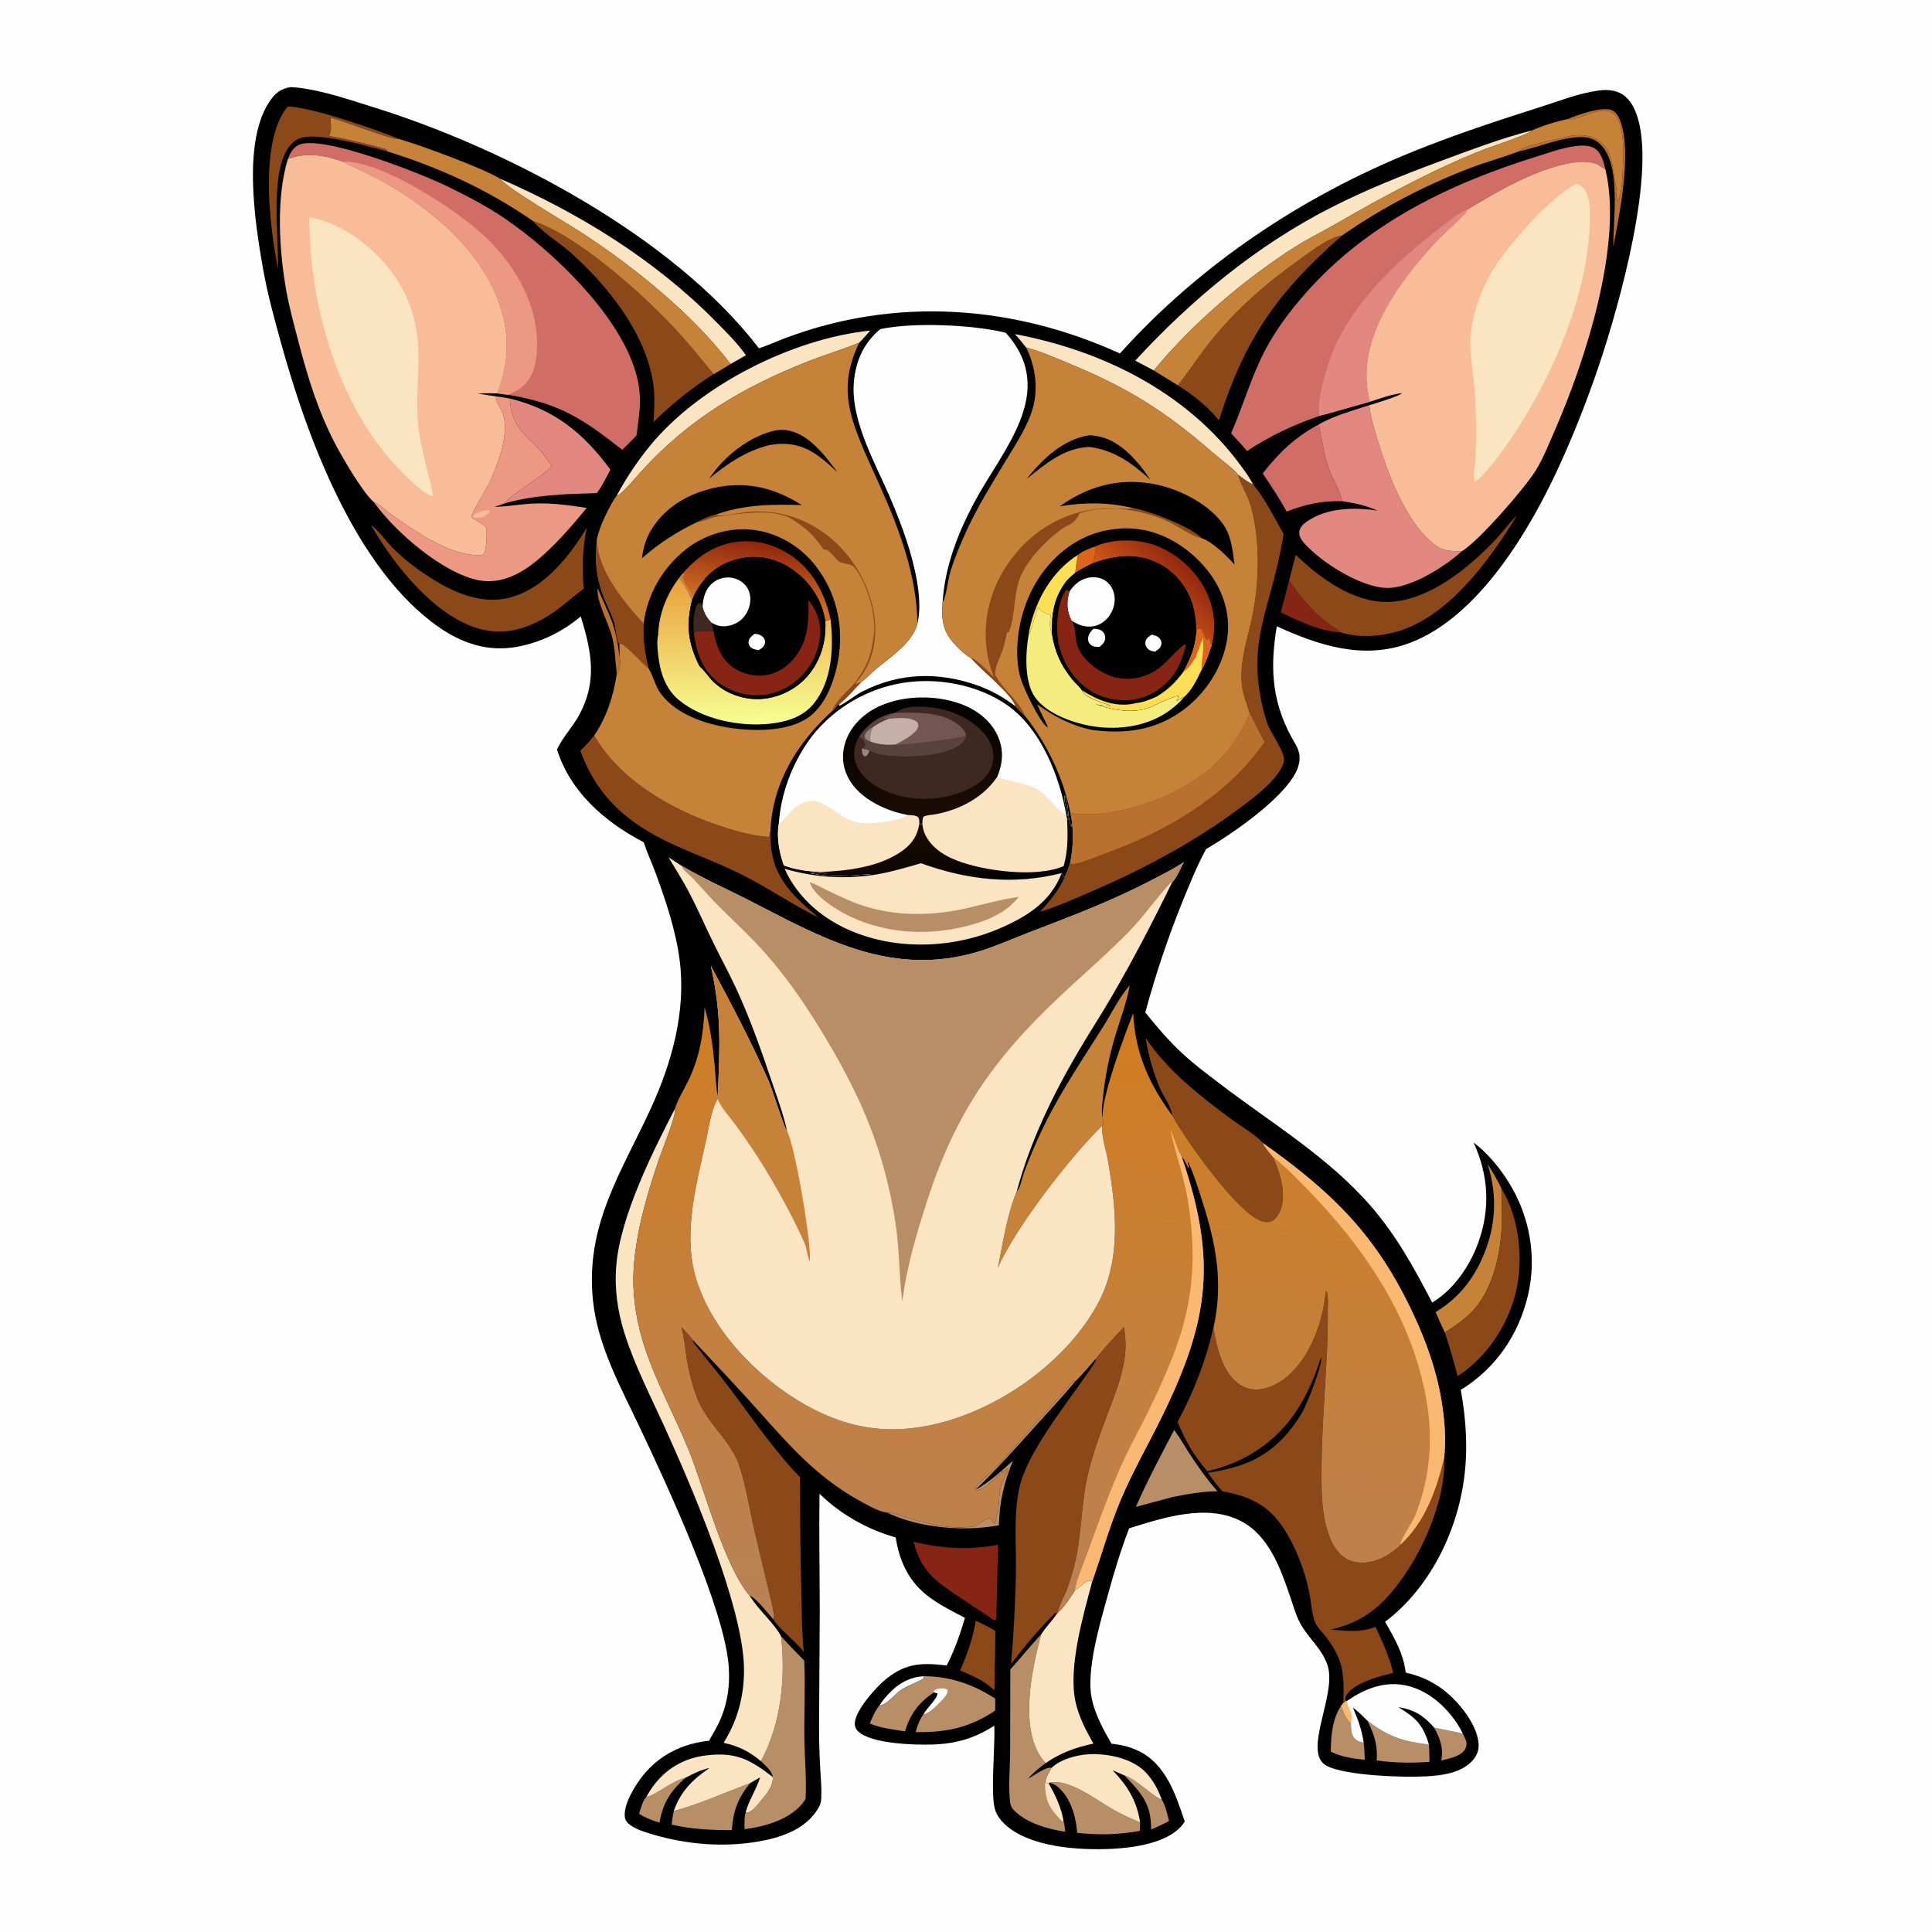 <svg version="1.1" xmlns="http://www.w3.org/2000/svg" style="display: block;" viewBox="0 0 2048 2048" width="1024" height="1024">
<defs>
	<linearGradient id="Gradient1" gradientUnits="userSpaceOnUse" x1="1005.8" y1="950.264" x2="990.285" y2="869.434">
		<stop class="stop0" offset="0" stop-opacity="1" stop-color="rgb(0,0,0)"/>
		<stop class="stop1" offset="1" stop-opacity="1" stop-color="rgb(28,13,4)"/>
	</linearGradient>
	<linearGradient id="Gradient2" gradientUnits="userSpaceOnUse" x1="969.265" y1="740.48" x2="986.287" y2="866.612">
		<stop class="stop0" offset="0" stop-opacity="1" stop-color="rgb(0,1,1)"/>
		<stop class="stop1" offset="1" stop-opacity="1" stop-color="rgb(28,13,5)"/>
	</linearGradient>
	<linearGradient id="Gradient3" gradientUnits="userSpaceOnUse" x1="1251.95" y1="596.131" x2="1210.39" y2="640.352">
		<stop class="stop0" offset="0" stop-opacity="1" stop-color="rgb(148,41,16)"/>
		<stop class="stop1" offset="1" stop-opacity="1" stop-color="rgb(208,87,24)"/>
	</linearGradient>
	<linearGradient id="Gradient4" gradientUnits="userSpaceOnUse" x1="804.453" y1="575.981" x2="796.375" y2="637.343">
		<stop class="stop0" offset="0" stop-opacity="1" stop-color="rgb(146,39,13)"/>
		<stop class="stop1" offset="1" stop-opacity="1" stop-color="rgb(207,109,36)"/>
	</linearGradient>
	<linearGradient id="Gradient5" gradientUnits="userSpaceOnUse" x1="788.202" y1="613.143" x2="790.084" y2="767.255">
		<stop class="stop0" offset="0" stop-opacity="1" stop-color="rgb(234,160,61)"/>
		<stop class="stop1" offset="1" stop-opacity="1" stop-color="rgb(247,255,145)"/>
	</linearGradient>
	<linearGradient id="Gradient6" gradientUnits="userSpaceOnUse" x1="1132.02" y1="1075.85" x2="1061.21" y2="1738.87">
		<stop class="stop0" offset="0" stop-opacity="1" stop-color="rgb(209,125,32)"/>
		<stop class="stop1" offset="1" stop-opacity="1" stop-color="rgb(185,130,86)"/>
	</linearGradient>
</defs>
<path transform="translate(0,0)" fill="rgb(254,254,254)" d="M 0 0 L 2048 0 L 2048 2048 L 0 2048 L 0 0 z"/>
<path transform="translate(0,0)" fill="rgb(1,1,1)" d="M 308.148 92.366 C 311.099 92.519 314.052 92.708 316.986 93.068 C 343.636 96.341 371.728 106.121 397.276 114.107 C 537.461 157.926 713.754 250.717 804.501 369.235 C 814.061 366.093 823.354 361.808 832.784 358.26 C 949.773 314.253 1074.37 323.312 1187.18 374.677 C 1272.1 280.259 1380.21 208.27 1497.69 160.734 C 1541.86 142.862 1587.11 127.923 1632.51 113.539 C 1652.6 107.173 1673.54 98.822 1694.44 95.984 C 1702 94.959 1709.64 95.174 1716.7 98.364 C 1725.87 102.515 1731.16 111.447 1734.56 120.531 C 1756.95 180.305 1716.16 323.92 1695.76 384.971 C 1683.69 421.082 1669.86 456.357 1654.18 491.044 C 1623.19 559.585 1567.8 654.367 1493.86 681.738 C 1445.27 699.728 1398.28 684.386 1353.48 663.908 C 1345.62 710.513 1348.6 747.535 1373.06 788.522 C 1377.53 796.011 1378.85 803.172 1376.45 811.655 C 1367.77 842.215 1305.59 884.322 1278.52 900.029 C 1268.89 917.86 1261.11 936.904 1253.53 955.671 C 1237.84 994.511 1224.99 1032.84 1214.07 1073.24 C 1226.56 1088.73 1239.45 1103.96 1254.15 1117.44 C 1266.19 1128.49 1279.3 1138.24 1292.26 1148.17 C 1347.07 1190.13 1408.08 1226.37 1453.62 1279.06 C 1480.25 1309.88 1499.51 1344.78 1518.13 1380.76 C 1540.95 1367.26 1558.14 1341.82 1567.01 1317.28 C 1580.01 1281.31 1577.97 1245.49 1562 1211.06 C 1576.96 1222.3 1589.75 1237.9 1599.57 1253.74 C 1621.78 1289.57 1629.43 1332.92 1619.5 1373.99 C 1609.41 1415.7 1585.09 1450.87 1548.48 1473.33 C 1554.15 1504.68 1556.24 1535.94 1551.95 1567.65 C 1544.18 1625.17 1515.02 1683.75 1468.26 1719.22 C 1478.12 1736.25 1487.82 1753.06 1490.11 1772.96 C 1505.3 1776.53 1518.57 1782.26 1530.91 1791.98 C 1546.47 1804.23 1565.38 1827.29 1567.33 1847.76 C 1567.98 1854.66 1565.84 1860.73 1561.29 1865.92 C 1549.34 1879.56 1528.27 1882.17 1511.25 1883.04 C 1487.87 1884.38 1425.51 1882.25 1406.15 1871.75 C 1380.13 1857.62 1417.11 1797 1407.45 1765.91 C 1401.86 1747.95 1386.48 1736.34 1377.97 1720.19 C 1373.46 1711.63 1370.83 1701.81 1367.69 1692.65 C 1357.49 1662.93 1345.25 1627.86 1315.49 1612.42 C 1279.3 1593.64 1233.16 1608.79 1196.96 1620.08 C 1188.02 1643.17 1180.84 1667.14 1174.27 1691 C 1166.19 1720.35 1151.07 1770.79 1157.3 1800.52 C 1160.89 1817.67 1169.58 1833.33 1178.17 1848.42 C 1188.51 1849.43 1198.66 1851.83 1207.95 1856.56 C 1236.26 1870.97 1246.46 1902.79 1255.87 1930.9 C 1254.88 1932.43 1253.85 1933.96 1252.66 1935.35 C 1236.74 1953.92 1201.51 1958.74 1178.72 1959.85 C 1144.37 1961.52 1091.46 1958.51 1065.08 1933.71 C 1060.52 1929.43 1056.66 1924.25 1054.8 1918.21 C 1049.75 1901.87 1055.02 1851.3 1054 1829.35 C 1032 1843.17 1013.28 1848.54 987.227 1849.31 C 969.263 1849.84 922.586 1848.54 909.36 1834.96 C 906.997 1832.54 905.882 1829.61 906.146 1826.21 C 907.218 1812.39 928.51 1788.54 939.278 1779.83 C 960.571 1762.62 977.576 1762.53 1003.51 1765.46 C 1011.78 1749.58 1017.88 1732.15 1022.9 1714.99 C 1010.28 1708.4 997.343 1702.01 985.825 1693.58 C 963.924 1677.55 953.59 1656.07 949.478 1629.75 C 919.9 1621.54 890.551 1604.97 868.714 1583.38 C 868.099 1624.51 868.933 1665.73 868.98 1706.87 L 868.233 1831.59 C 868.207 1845.47 868.645 1859.32 869.387 1873.18 C 870.019 1884.99 871.342 1897.05 870.326 1908.85 C 869.959 1913.11 867.019 1917.69 864.561 1921.1 C 850.48 1940.65 825.757 1948.38 803.058 1952.22 C 766.447 1958.41 727.974 1955.22 692.435 1944.71 C 684.302 1942.3 674.517 1939.5 667.666 1934.31 C 664.757 1932.11 662.71 1929.5 662.311 1925.79 C 660.861 1912.3 673.683 1891.77 681.896 1881.67 C 699.609 1859.89 724.067 1848.1 751.641 1845.28 C 754.456 1839.87 757.734 1834.71 760.523 1829.27 C 770.539 1809.74 774.023 1788.75 772.523 1766.93 C 768.292 1705.37 705.701 1571.19 678.137 1513.02 C 657.642 1469.76 633.292 1425.99 628.461 1377.65 C 620.571 1298.71 658.344 1243.29 689.602 1175.66 C 712.159 1126.85 727.413 1072.02 720.483 1017.94 C 716.458 986.531 705.635 954.282 694.674 924.639 C 690.863 914.332 686.072 904.289 682.755 893.822 L 682.458 892.859 L 681.694 892.462 C 641.093 871.282 604.522 839.436 590.423 794.462 C 596.526 781.335 607.431 770.178 614.344 757.235 C 633.421 721.519 626.907 690.247 615.667 653.443 C 595.893 669.865 573.197 681.096 547.795 685.697 C 517.394 691.204 489.914 682.089 464.951 664.659 C 376.749 603.074 325.546 463.483 298.079 364.136 C 290.866 338.047 283.687 312.247 278.955 285.574 C 270.211 236.287 256.274 147.933 287.151 105.549 C 292.815 97.775 298.661 93.725 308.148 92.366 z"/>
<path transform="translate(0,0)" fill="rgb(254,254,254)" d="M 932.232 1807.84 C 934.949 1803.48 938.252 1799.52 941.742 1795.76 C 951.874 1784.84 964.301 1777.52 979.484 1776.91 L 979.115 1779.23 C 971.231 1784.27 960.937 1786.9 953.703 1792.4 C 947.348 1797.24 940.518 1806.86 932.232 1807.84 z"/>
<path transform="translate(0,0)" fill="rgb(186,112,47)" d="M 653.797 714.497 C 652.152 700.822 652.173 687.754 648.604 674.233 C 644.901 660.206 631.84 636.751 633.572 623.373 C 638.497 635.895 645.002 648.122 649.345 660.757 C 653.411 672.586 655.123 684.715 656.954 697.029 C 657.956 703.149 657.278 709.218 653.797 714.497 z"/>
<path transform="translate(0,0)" fill="rgb(184,142,102)" d="M 1520.21 1831.31 C 1530.33 1833.85 1540.67 1834.95 1550.69 1837.96 C 1551.84 1840.16 1553.05 1842.43 1553.88 1844.76 C 1554.98 1847.85 1554.71 1851.23 1553.13 1854.11 C 1548.79 1861.98 1535.77 1864.18 1527.78 1866.2 C 1530.35 1852.87 1526.44 1842.82 1520.21 1831.31 z"/>
<path transform="translate(0,0)" fill="rgb(184,142,102)" d="M 1192.19 1882.16 C 1204.61 1885.8 1223.55 1905.85 1231.51 1907.58 C 1235.57 1913.92 1237.26 1923.06 1239.27 1930.32 C 1233.05 1933.71 1226.81 1936.61 1220.26 1939.33 C 1220.35 1911.79 1209.95 1901.02 1192.19 1882.16 z"/>
<path transform="translate(0,0)" fill="rgb(186,112,47)" d="M 1661.75 126.252 C 1671.82 121.883 1698.52 112.503 1708.61 116.792 C 1713.48 118.863 1716.32 124.371 1717.96 129.097 C 1729.69 162.934 1716.97 226.381 1710.19 261.293 C 1709.84 232.353 1719.09 174.435 1696.07 152.614 C 1690.14 146.992 1682.62 144.959 1674.59 145.289 C 1652.03 146.216 1631.45 156.045 1609.72 160.576 C 1616.23 153.506 1649.49 147.985 1659.55 145.331 C 1671.07 142.294 1683.28 142.005 1693.73 148.398 C 1710.64 158.749 1709.12 180.983 1713.16 197.948 C 1714.21 202.374 1713.63 206.317 1713.17 210.793 L 1714.72 212.168 L 1713.48 213.37 L 1714.76 212.797 C 1720.51 205.23 1720.34 174.389 1720.72 164.566 C 1721.17 152.936 1720.03 130.19 1711.44 121.512 C 1699.57 109.522 1677.13 127.078 1663.25 126.375 C 1662.75 126.35 1662.25 126.293 1661.75 126.252 z"/>
<path transform="translate(0,0)" fill="rgb(184,142,102)" d="M 685.184 1904.72 C 693.673 1904.03 712.585 1887.7 726.618 1884.51 C 710.944 1898.37 702.553 1911.22 699.143 1932.08 C 691.426 1929.8 684.349 1927.01 677.453 1922.81 C 679.165 1917.43 681.16 1908.77 685.184 1904.72 z"/>
<path transform="translate(0,0)" fill="rgb(184,142,102)" d="M 940.6 1603.5 C 946.831 1603.13 956.457 1607.38 962.595 1609.18 C 983.072 1615.18 1008.5 1621.57 1029.85 1618.26 C 1030.45 1618.16 1031.05 1618.05 1031.65 1617.96 C 1038.16 1616.93 1043.77 1609.41 1049.24 1609.44 C 1051.46 1610.82 1052.65 1611.62 1054.1 1613.88 L 1052.3 1614.19 L 1054.38 1614.84 L 1055.14 1613.94 C 1055.66 1608.77 1057.47 1603.99 1058.29 1598.88 C 1059.44 1591.63 1058.73 1582.87 1060.79 1575.96 C 1062.81 1569.16 1067.27 1563.49 1068.63 1556.38 L 1063.04 1560.34 L 1061.55 1558.67 L 1062.41 1560.71 C 1054.47 1565.74 1045.05 1579.13 1035.09 1579.95 L 1033.84 1578.61 C 1034.28 1576.49 1035.4 1575.04 1036.82 1573.46 C 1041.92 1567.77 1048.62 1563.21 1053.92 1557.46 C 1082.25 1526.73 1110.37 1495.43 1137.85 1463.97 L 1139.35 1464.78 C 1126.46 1480.51 1112.33 1495.39 1098.72 1510.51 C 1077.52 1534.08 1056.67 1557.36 1033.87 1579.44 C 1048.47 1571.49 1061.5 1559.35 1073.86 1548.32 C 1064.27 1571.5 1059.58 1591.6 1058.81 1616.85 C 1021.95 1623.84 974.68 1619.78 940.6 1603.5 z"/>
<path transform="translate(0,0)" fill="rgb(134,37,20)" d="M 1357.5 649.153 C 1360.75 637.991 1363.53 626.634 1366.51 615.394 C 1377.79 632.126 1390.33 647.037 1406.16 659.693 C 1410.93 663.51 1416.53 666.465 1421.14 670.31 C 1399.15 669.272 1377.18 658.368 1357.5 649.153 z"/>
<path transform="translate(0,0)" fill="rgb(184,142,102)" d="M 1410.74 1856.91 C 1410.68 1840.83 1412.31 1821.68 1421.77 1808.14 C 1424.45 1814.82 1426.67 1821.52 1432.06 1826.54 C 1432.07 1832.48 1432 1839.33 1436.74 1843.71 C 1439.16 1845.94 1442.33 1846.97 1445.54 1847.26 C 1446.46 1853.16 1446.41 1859.49 1446.71 1865.47 C 1434.34 1864.24 1422.01 1862.38 1410.74 1856.91 z"/>
<path transform="translate(0,0)" fill="rgb(184,142,102)" d="M 1449.49 1823.99 C 1472.42 1841.49 1486.27 1845.57 1514.77 1849.43 C 1515.21 1855.48 1515.19 1861.58 1515.3 1867.66 C 1496.29 1869.01 1478.27 1868.79 1459.33 1866.14 C 1460.57 1849.98 1456.65 1838.22 1449.49 1823.99 z"/>
<path transform="translate(0,0)" fill="rgb(139,72,25)" d="M 1034.29 1718 C 1041.45 1721.31 1048.31 1724.87 1055.14 1728.85 C 1055.1 1749.78 1054.23 1770.7 1054.21 1791.64 L 1045.43 1784.69 C 1036.73 1778.88 1027.44 1774.7 1017.76 1770.81 C 1025.32 1753.24 1031.33 1737.03 1034.29 1718 z"/>
<path transform="translate(0,0)" fill="rgb(184,142,102)" d="M 714.199 1919.78 C 742.381 1912.21 767.844 1900.37 795.011 1890.3 C 782.093 1906.39 777.259 1919.5 775.72 1940.01 C 754.231 1940.03 732.894 1939.13 711.882 1934.14 C 712.574 1929.36 713.091 1924.48 714.199 1919.78 z"/>
<path transform="translate(0,0)" fill="rgb(184,142,102)" d="M 1112.02 1889.85 C 1132.83 1884.62 1162.73 1908.55 1180.51 1918.51 C 1189.54 1923.57 1198.96 1927.89 1208.55 1931.79 L 1208.24 1940.86 C 1186.28 1944.87 1164.03 1945.4 1141.87 1942.86 L 1141.39 1938.5 C 1139.99 1925.1 1135.63 1910.4 1126.88 1899.84 C 1123.17 1895.36 1118.03 1890.4 1112.02 1889.85 z"/>
<path transform="translate(0,0)" fill="rgb(198,130,57)" d="M 1576.8 1233.87 C 1582.36 1242.26 1587.29 1250.82 1591.61 1259.91 C 1591.43 1272.21 1592.56 1284.45 1592.11 1296.78 C 1590.94 1329.08 1582.74 1368.63 1558.77 1392.1 C 1550.69 1400.02 1541.17 1406.56 1531.53 1412.41 C 1528.08 1405.34 1525 1398.07 1521.8 1390.89 C 1542.47 1378.17 1557.37 1361.92 1568.24 1340.17 C 1585.15 1306.31 1588.68 1269.87 1576.8 1233.87 z"/>
<path transform="translate(0,0)" fill="rgb(184,142,102)" d="M 1244.64 1515.8 C 1249.99 1522.85 1254.37 1530.76 1259.18 1538.2 C 1268.65 1552.87 1278.94 1567.74 1290.58 1580.77 C 1274.51 1580.93 1258.48 1583.78 1242.77 1586.96 L 1204.08 1597.37 C 1216.24 1569.5 1230.58 1542.75 1244.64 1515.8 z"/>
<path transform="translate(0,0)" fill="rgb(139,72,25)" d="M 304.996 112.961 C 328.638 113.045 398.832 137.232 423.106 147.359 C 412.961 148.082 365.726 128.259 350.198 124.77 C 350.63 131.814 352.08 138.167 348.588 144.6 C 348.889 144.575 349.189 144.543 349.49 144.523 C 354.893 144.172 402.633 155.745 409.893 158.404 C 409.989 159.036 410.225 159.689 410.086 160.314 C 386.372 154.27 361.839 146.829 337.34 145.047 C 327.742 144.349 317.762 144.323 310.231 151.268 C 284.672 174.836 295.733 251.025 294.611 283.762 L 294.557 285.027 C 291.401 267.692 288.618 250.062 286.966 232.519 C 283.727 198.109 281.834 140.75 304.996 112.961 z"/>
<path transform="translate(0,0)" fill="rgb(251,228,193)" d="M 685.184 1904.72 C 687.649 1900.27 690.457 1895.83 693.554 1891.8 C 707.253 1873.95 725.993 1863.56 748.255 1860.83 C 779.634 1856.98 794.685 1864.76 819.117 1883.68 C 820.15 1893.42 812.47 1901.65 806.659 1908.9 C 803.262 1913.13 797.953 1920.3 792.514 1921.54 C 791.471 1921.78 791.486 1921.6 790.393 1921.23 C 793.858 1908.08 801.796 1896.99 805.797 1884.08 C 802.129 1886.01 798.584 1888.2 795.011 1890.3 C 767.844 1900.37 742.381 1912.21 714.199 1919.78 C 721.604 1898.81 734.108 1886.32 752.207 1874.08 C 742.826 1876.27 735.07 1879.94 726.618 1884.51 C 712.585 1887.7 693.673 1904.03 685.184 1904.72 z"/>
<path transform="translate(0,0)" fill="rgb(251,228,193)" d="M 1114.64 1874.05 C 1125.41 1863.77 1145.78 1859.06 1160.31 1859.39 C 1178.88 1859.79 1201.36 1865.04 1214.57 1878.85 C 1222.18 1886.81 1227.82 1897.27 1231.51 1907.58 C 1223.55 1905.85 1204.61 1885.8 1192.19 1882.16 L 1179.49 1876.57 C 1195.35 1893.38 1205.07 1908.71 1208.55 1931.79 C 1198.96 1927.89 1189.54 1923.57 1180.51 1918.51 C 1162.73 1908.55 1132.83 1884.62 1112.02 1889.85 L 1111.69 1890.84 L 1107.86 1889.9 C 1108.75 1883.9 1111.55 1879.13 1114.64 1874.05 z"/>
<path transform="translate(0,0)" fill="rgb(251,228,193)" d="M 530.341 189.55 C 613.884 225.857 693.672 275.033 757.993 340.008 C 769.359 351.489 781.392 363.369 790.761 376.569 L 774.408 385.852 C 742.879 344.604 701.419 308.161 660.081 277.059 C 645.838 266.343 631.055 256.235 616.162 246.443 C 600.978 236.46 536.498 199.103 530.341 189.55 z"/>
<path transform="translate(0,0)" fill="rgb(134,37,20)" d="M 968.441 1634.31 C 998.514 1641.63 1027.56 1643.38 1058.06 1637.52 C 1057.1 1663.41 1056.99 1689.34 1056.04 1715.25 L 1055.37 1717.41 L 1053.47 1717.27 L 1015.74 1692.16 C 990.733 1675.44 976.23 1665.01 968.441 1634.31 z"/>
<path transform="translate(0,0)" fill="rgb(209,109,103)" d="M 1398.03 449.853 C 1400.99 465.32 1403.47 481.162 1408.39 496.158 C 1412.1 507.498 1421.02 519.634 1422.45 531.239 C 1401.38 530.776 1383.5 534.636 1363.94 542.291 C 1356.18 528.234 1347.55 515.113 1338.51 501.851 C 1356.17 479.383 1372.75 463.457 1398.03 449.853 z"/>
<path transform="translate(0,0)" fill="rgb(251,228,193)" d="M 1075.85 354.161 C 1172.95 372.475 1265.09 419.473 1321.81 502.704 C 1324.24 506.269 1326.45 509.955 1328.58 513.702 C 1322.64 511.338 1317.51 507.031 1312.38 503.284 C 1307.29 496.563 1293.33 486.572 1286.42 480.553 C 1235.57 436.27 1196.78 411.721 1134.51 385.888 C 1119.25 379.559 1103.74 372.751 1087.79 368.33 C 1083.87 363.598 1080.04 358.648 1075.85 354.161 z"/>
<path transform="translate(0,0)" fill="rgb(251,228,193)" d="M 654.148 524.654 C 663.972 506.375 675.949 488.514 689.094 472.462 C 741.615 408.324 840.48 358.791 922.502 350.416 C 918.723 354.761 915.007 359.161 910.882 363.186 C 893.281 370.594 874.868 375.879 857.095 382.888 C 788.225 410.048 731.247 443.513 680.857 498.55 C 676.698 503.092 659.047 524.304 654.774 525.033 L 654.148 524.654 z"/>
<path transform="translate(0,0)" fill="rgb(254,254,254)" d="M 1427.79 1803.11 C 1445.59 1790.78 1465.92 1782.37 1487.91 1786.18 C 1510.59 1790.1 1530.04 1806.03 1542.87 1824.51 C 1545.82 1828.75 1548.61 1833.23 1550.69 1837.96 C 1540.67 1834.95 1530.33 1833.85 1520.21 1831.31 C 1508.95 1818.46 1499.41 1812.45 1482.15 1809.58 C 1500.95 1820.99 1508.5 1828.25 1514.77 1849.43 C 1486.27 1845.57 1472.42 1841.49 1449.49 1823.99 C 1444.55 1819.13 1439.76 1814.17 1434.12 1810.11 C 1439.42 1822.31 1443.67 1834.01 1445.54 1847.26 C 1442.33 1846.97 1439.16 1845.94 1436.74 1843.71 C 1432 1839.33 1432.07 1832.48 1432.06 1826.54 C 1426.67 1821.52 1424.45 1814.82 1421.77 1808.14 L 1424.08 1805.23 L 1426.77 1803.21 L 1427.79 1803.11 z"/>
<path transform="translate(0,0)" fill="rgb(249,185,115)" d="M 1426.77 1803.21 L 1427.79 1803.11 C 1429.26 1813.82 1435.39 1813.69 1432.06 1826.54 C 1426.67 1821.52 1424.45 1814.82 1421.77 1808.14 L 1424.08 1805.23 L 1426.77 1803.21 z"/>
<path transform="translate(0,0)" fill="rgb(184,142,102)" d="M 979.484 1776.91 C 1007.17 1776.83 1031.91 1785.65 1055 1800.61 L 1054.96 1813.24 C 1028.42 1831.3 1002.62 1836.74 970.605 1836.06 C 972.657 1829.01 974.679 1822.72 979.202 1816.78 C 982.385 1811.1 993.914 1800.35 993.894 1794.96 L 989.932 1793.99 C 973.544 1805.31 965.259 1816.31 959.281 1835.34 C 946.928 1833.27 933.596 1831.95 922.009 1827 C 924.758 1820.49 927.639 1813.29 932.232 1807.84 C 940.518 1806.86 947.348 1797.24 953.703 1792.4 C 960.937 1786.9 971.231 1784.27 979.115 1779.23 L 979.484 1776.91 z"/>
<path transform="translate(0,0)" fill="rgb(254,254,254)" d="M 989.932 1793.99 L 989.807 1792.55 C 992.167 1790.23 995.065 1789.79 998.281 1789.74 C 1000.78 1789.7 1002.37 1789.94 1004.49 1791.37 C 1004.79 1794.97 1002.11 1798.23 999.769 1800.87 C 996.205 1804.88 985.156 1816.28 980.029 1816.79 C 979.755 1816.82 979.477 1816.78 979.202 1816.78 C 982.385 1811.1 993.914 1800.35 993.894 1794.96 L 989.932 1793.99 z"/>
<path transform="translate(0,0)" fill="rgb(139,72,25)" d="M 1591.61 1259.91 C 1610.69 1291.12 1615.33 1335.48 1606.67 1370.64 C 1598.15 1405.26 1575.39 1439.45 1545.15 1458.75 C 1541.03 1443.19 1536.7 1427.65 1531.53 1412.41 C 1541.17 1406.56 1550.69 1400.02 1558.77 1392.1 C 1582.74 1368.63 1590.94 1329.08 1592.11 1296.78 C 1592.56 1284.45 1591.43 1272.21 1591.61 1259.91 z"/>
<path transform="translate(0,0)" fill="rgb(184,142,102)" d="M 1070.97 1769.65 C 1082.08 1757.62 1092.07 1744.56 1103.53 1732.84 C 1093.92 1769.27 1081.73 1825.76 1101.55 1859.85 C 1103.44 1863.1 1105.95 1866.17 1108.4 1868.99 C 1101.71 1874.09 1095.36 1878.84 1089.97 1885.37 C 1096.04 1882.29 1108.06 1872.88 1114.33 1873.94 C 1114.44 1873.96 1114.54 1874.02 1114.64 1874.05 C 1111.55 1879.13 1108.75 1883.9 1107.86 1889.9 L 1111.69 1890.84 C 1118.76 1903 1125.22 1916.83 1127.39 1930.83 C 1128.57 1934.28 1128.79 1938.1 1129.27 1941.71 C 1111.21 1939.18 1087.64 1932.33 1074.66 1918.78 C 1071.26 1915.23 1070.93 1911.99 1070.45 1907.28 C 1068.9 1891.74 1070.62 1874.83 1070.77 1859.17 L 1070.97 1769.65 z"/>
<path transform="translate(0,0)" fill="rgb(251,228,193)" d="M 1107.86 1889.9 L 1111.69 1890.84 C 1118.76 1903 1125.22 1916.83 1127.39 1930.83 C 1125.79 1930.57 1124.92 1929.71 1123.82 1928.57 C 1111.78 1916.14 1107.68 1907.14 1107.86 1889.9 z"/>
<path transform="translate(0,0)" fill="rgb(226,136,129)" d="M 540.505 422.481 C 587.714 433.928 618.581 459.157 647.049 497.857 C 642.583 506.241 638.361 514.908 632.829 522.649 C 600.096 523.709 566.414 524.502 534.751 533.631 C 540.789 524.68 573.41 506.517 584.81 494.519 C 569.405 465.395 542.117 461.452 540.505 422.481 z"/>
<path transform="translate(0,0)" fill="rgb(184,142,102)" d="M 827.977 1734.56 C 835.963 1743.36 844.207 1751.86 852.546 1760.32 C 853.791 1787.77 852.34 1815.37 852.663 1842.84 C 852.914 1864.14 855.203 1885.86 853.912 1907.09 C 843.466 1923.88 823.126 1932.09 804.578 1936.38 C 799.486 1937.56 794.432 1938.42 789.241 1939.02 C 789.255 1933.47 788.799 1926.58 790.393 1921.23 C 791.486 1921.6 791.471 1921.78 792.514 1921.54 C 797.953 1920.3 803.262 1913.13 806.659 1908.9 C 812.47 1901.65 820.15 1893.42 819.117 1883.68 C 818.572 1877.31 810.863 1871.25 806.611 1866.93 C 828.084 1827.49 832.887 1778.46 827.977 1734.56 z"/>
<path transform="translate(0,0)" fill="rgb(139,72,25)" d="M 1248.61 408.521 C 1260.31 393.598 1270.69 377.655 1282.51 362.766 C 1310.46 327.569 1343.58 299.137 1380.14 273.273 C 1392.61 264.455 1407.78 252.364 1422.9 249.441 C 1354.67 309.284 1319.91 357.782 1292.14 445.576 C 1280.12 430.758 1264.73 418.609 1248.61 408.521 z"/>
<path transform="translate(0,0)" fill="rgb(139,72,25)" d="M 393.372 556.665 C 400.139 561.159 410.035 574.471 416.385 580.918 C 429.377 594.107 445.941 606.314 461.726 615.834 C 484.729 629.707 512.491 640.511 539.593 633.686 C 576.342 624.432 603.512 589.971 622.194 559.115 C 619.606 570.241 618.454 581.256 617.908 592.654 C 617.836 603.129 617.723 613.622 618.798 624.052 C 604.479 634.597 592.5 646.478 576.801 655.365 C 554.883 667.772 532.711 673.466 507.953 666.517 C 460.538 653.21 417.068 598.245 393.372 556.665 z"/>
<path transform="translate(0,0)" fill="rgb(251,228,193)" d="M 1203.39 382.268 C 1263.19 317.469 1331.49 260.679 1410.33 220.343 C 1447.25 201.45 1487.42 185.394 1526.27 171.026 C 1558.03 159.28 1591.03 146.644 1623.83 138.295 C 1621.64 142.074 1581.25 155.346 1574.5 157.933 C 1537.57 172.101 1501.82 190.243 1466.95 208.827 C 1447.72 219.074 1428.97 230.108 1409.98 240.767 C 1397.49 247.775 1384.59 254.217 1372.51 261.911 C 1319.22 295.855 1263.08 343.774 1223.1 392.724 L 1203.39 382.268 z"/>
<path transform="translate(0,0)" fill="rgb(139,72,25)" d="M 1373.57 588.099 C 1398.6 612.468 1434.41 638.76 1471.06 638.069 C 1514.2 637.256 1556.82 602.096 1585.16 572.174 C 1593.07 563.827 1599.99 554.23 1608.16 546.231 C 1578.95 593.914 1533.93 656.575 1476.69 670.674 C 1459.44 674.922 1438.2 675.952 1421.14 670.31 C 1416.53 666.465 1410.93 663.51 1406.16 659.693 C 1390.33 647.037 1377.79 632.126 1366.51 615.394 L 1373.57 588.099 z"/>
<path transform="translate(0,0)" fill="rgb(139,72,25)" d="M 564.899 234.212 C 611.341 249.369 677.894 308.875 711.73 344.46 C 727.509 361.055 741.973 378.864 756.404 396.624 C 733.15 411.231 712.456 428.145 692.73 447.185 L 693.301 437.334 C 693.937 425.017 693.829 413.037 691.494 400.884 C 681.729 350.078 643.777 302.748 605.979 268.764 C 593.229 257.301 576.668 247.564 565.439 234.844 C 565.255 234.637 565.079 234.423 564.899 234.212 z"/>
<path transform="translate(0,0)" fill="rgb(251,228,193)" d="M 1139.33 1686.04 C 1144.2 1682.66 1148.15 1678.55 1153.37 1675.53 C 1155.87 1675.38 1155.79 1675.21 1157.69 1676.81 C 1148.14 1712.93 1132.2 1767.46 1140.07 1803.92 C 1143.45 1819.59 1151.2 1834.5 1159.09 1848.32 C 1140.75 1852.13 1123.87 1858.17 1108.4 1868.99 C 1105.95 1866.17 1103.44 1863.1 1101.55 1859.85 C 1081.73 1825.76 1093.92 1769.27 1103.53 1732.84 C 1108.29 1724.91 1115.46 1718.22 1120.53 1710.33 L 1121.23 1709.64 C 1128.44 1703.3 1134.12 1694.03 1139.33 1686.04 z"/>
<path transform="translate(0,0)" fill="rgb(198,130,57)" d="M 350.198 124.77 C 365.726 128.259 412.961 148.082 423.106 147.359 C 444.763 153.492 512.683 178.507 530.341 189.55 C 536.498 199.103 600.978 236.46 616.162 246.443 C 631.055 256.235 645.838 266.343 660.081 277.059 C 701.419 308.161 742.879 344.604 774.408 385.852 C 768.458 389.463 762.544 393.357 756.404 396.624 C 741.973 378.864 727.509 361.055 711.73 344.46 C 677.894 308.875 611.341 249.369 564.899 234.212 C 516.617 200.94 466.007 177.675 410.086 160.314 C 410.225 159.689 409.989 159.036 409.893 158.404 C 402.633 155.745 354.893 144.172 349.49 144.523 C 349.189 144.543 348.889 144.575 348.588 144.6 C 352.08 138.167 350.63 131.814 350.198 124.77 z"/>
<path transform="translate(0,0)" fill="rgb(198,130,57)" d="M 1077.96 1262.35 L 1078.31 1262.42 C 1081.78 1258.68 1083.74 1247.58 1085.75 1242.23 C 1092.04 1225.42 1099.07 1208.82 1107.01 1192.71 C 1124.9 1156.43 1147.7 1122.77 1169.23 1088.58 C 1178.25 1074.27 1186.48 1057.16 1197.58 1044.46 C 1194.3 1062.91 1187.32 1080.99 1181.94 1098.93 C 1175.72 1119.7 1171.5 1141.37 1169.22 1162.94 C 1168.52 1169.63 1167.18 1178.23 1168.91 1184.65 C 1169.35 1187.86 1170.08 1190.53 1168.29 1193.46 C 1135.51 1224.72 1074.83 1303.58 1057.79 1343.96 C 1063.19 1317.29 1067.55 1287.52 1077.96 1262.35 z"/>
<path transform="translate(0,0)" fill="rgb(139,72,25)" d="M 1214.43 1100.24 C 1237.93 1135.38 1272.19 1161.82 1305.8 1186.8 C 1312.9 1192.08 1334.12 1205.04 1338.5 1211.51 C 1340.85 1216.73 1345.6 1221.64 1349.18 1226.15 C 1355.74 1241.26 1361.48 1256.86 1359.59 1273.64 C 1358.83 1280.39 1355.51 1289.53 1349.5 1293.47 C 1345.92 1295.82 1342.04 1295.85 1338.07 1294.68 C 1312.01 1287.02 1256 1206.8 1242.59 1182.45 C 1241.28 1172.16 1232.95 1161.94 1228.97 1152.26 C 1222.01 1135.31 1217.34 1118.33 1214.43 1100.24 z"/>
<path transform="translate(0,0)" fill="rgb(139,72,25)" d="M 615.205 795.746 C 620.62 790.728 625.245 785.423 629.88 779.682 C 660.035 832.603 725.535 865.951 782.716 881.475 C 793.195 884.32 804.516 886.553 815.339 887.413 C 815.885 885.513 815.689 882.779 816.679 881.235 C 816.664 886.065 816.73 890.938 817.134 895.754 C 820.139 931.616 841.966 951.038 867.888 972.799 C 840.864 959.286 815.831 942.268 788.935 928.459 C 763.869 915.59 737.444 906.284 711.977 894.413 C 665.252 872.634 633.055 844.873 615.205 795.746 z"/>
<path transform="translate(0,0)" fill="rgb(198,130,57)" d="M 1661.75 126.252 C 1662.25 126.293 1662.75 126.35 1663.25 126.375 C 1677.13 127.078 1699.57 109.522 1711.44 121.512 C 1720.03 130.19 1721.17 152.936 1720.72 164.566 C 1720.34 174.389 1720.51 205.23 1714.76 212.797 L 1713.48 213.37 L 1714.72 212.168 L 1713.17 210.793 C 1713.63 206.317 1714.21 202.374 1713.16 197.948 C 1709.12 180.983 1710.64 158.749 1693.73 148.398 C 1683.28 142.005 1671.07 142.294 1659.55 145.331 C 1649.49 147.985 1616.23 153.506 1609.72 160.576 C 1593 166.953 1575.63 171.558 1558.9 177.943 C 1510.86 196.281 1465.13 220.122 1422.9 249.441 C 1407.78 252.364 1392.61 264.455 1380.14 273.273 C 1343.58 299.137 1310.46 327.569 1282.51 362.766 C 1270.69 377.655 1260.31 393.598 1248.61 408.521 L 1223.1 392.724 C 1263.08 343.774 1319.22 295.855 1372.51 261.911 C 1384.59 254.217 1397.49 247.775 1409.98 240.767 C 1428.97 230.108 1447.72 219.074 1466.95 208.827 C 1501.82 190.243 1537.57 172.101 1574.5 157.933 C 1581.25 155.346 1621.64 142.074 1623.83 138.295 C 1634.93 133.299 1649.77 128.652 1661.75 126.252 z"/>
<path transform="translate(0,0)" fill="rgb(237,152,131)" d="M 525.743 420.121 C 530.668 420.851 535.625 421.489 540.505 422.481 C 542.117 461.452 569.405 465.395 584.81 494.519 C 573.41 506.517 540.789 524.68 534.751 533.631 C 531.222 534.896 527.694 536.281 524.077 537.275 C 536.853 537.097 549.675 534.704 562.452 533.933 C 582.798 532.706 601.861 535.305 621.883 538.399 C 605.198 559.015 583.39 584.007 562.222 599.534 C 546.653 610.954 528.213 618.677 508.577 615.277 C 470.31 608.651 418.308 563.459 396.267 532.175 C 396.8 532.396 397.337 532.606 397.866 532.839 C 403.696 535.407 409.773 541.935 415.205 545.707 C 440.576 563.328 478.926 590.933 511.167 588.276 C 513.744 586.468 514.293 584.363 514.786 581.294 C 515.926 574.204 515.966 566.467 515.82 559.293 C 511.431 555.608 507.057 552.808 502.07 550.007 C 501.755 549.793 501.41 549.617 501.125 549.364 C 500.988 549.242 499.737 547.758 499.732 547.714 C 499.319 544.305 517.812 514.767 520.384 508.506 C 528.41 488.981 539.382 461.45 533.661 440.182 C 532.051 434.199 526.186 427.522 525.791 421.806 C 525.753 421.245 525.759 420.683 525.743 420.121 z"/>
<path transform="translate(0,0)" fill="rgb(248,189,152)" d="M 502.03 548.879 L 501.482 547.463 C 502.242 545.639 502.966 545.508 504.642 544.604 C 509.039 542.233 514.934 539.852 519.783 541.264 C 517.299 545.197 514.499 547.541 509.823 548.471 C 507.312 548.97 504.585 548.93 502.03 548.879 z"/>
<path transform="translate(0,0)" fill="rgb(139,72,25)" d="M 722.29 1406.6 C 726.28 1411.28 730.965 1415.35 734.417 1420.47 C 734.55 1422.06 734.84 1422.82 735.828 1424.1 C 747.287 1438.86 759.442 1453.04 770.761 1467.94 C 787.398 1489.84 803.05 1512.39 820.235 1533.88 C 829.049 1544.91 838.098 1555.77 848.015 1565.83 C 848.192 1608.21 848.372 1650.64 849.574 1693 C 850.121 1712.26 849.974 1731.91 852.082 1751.05 C 844.03 1740.64 824.684 1725.28 819.755 1716.67 C 820.515 1715.02 820.671 1713.37 820.419 1711.56 C 819.073 1701.94 816.246 1692.18 814.055 1682.68 L 799.845 1622.84 C 795.204 1603.14 788.646 1562.86 780.686 1546.17 C 769.589 1522.91 748.179 1506.13 738.796 1481.55 C 733.602 1467.95 730.04 1453.4 727.811 1439.02 C 726.205 1428.66 725.309 1417.98 722.633 1407.84 C 722.523 1407.42 722.405 1407.01 722.29 1406.6 z"/>
<path transform="translate(0,0)" fill="rgb(251,228,193)" d="M 715.45 1175.31 C 717.663 1180.56 701.571 1219.98 698.971 1227.59 C 686.297 1264.71 674.24 1305.17 671.759 1344.46 C 670.184 1369.41 673.479 1393.9 680.306 1417.89 C 692.034 1459.11 713.732 1496.96 729.857 1536.52 C 746.483 1577.31 767.456 1659.75 794.61 1691.36 C 803.755 1706.54 820.512 1720.35 827.977 1734.56 C 832.887 1778.46 828.084 1827.49 806.611 1866.93 C 793.959 1856.49 783.163 1850.99 767.083 1847.47 C 769.219 1843.83 771.361 1840.18 773.292 1836.43 C 784.317 1815.04 789.29 1790.77 788.631 1766.77 C 786.819 1700.84 733.239 1575.98 704.962 1513.7 C 689.989 1480.73 672.973 1448 662.026 1413.4 C 654.599 1389.93 651.23 1365.94 653.298 1341.34 C 657.683 1289.17 691.499 1221.72 715.45 1175.31 z"/>
<path transform="translate(0,0)" fill="rgb(226,136,129)" d="M 1398.03 449.853 C 1414.2 440.49 1433.82 435.428 1451.52 429.523 C 1452.57 441.261 1456.32 453.113 1459.69 464.389 C 1470.63 501.05 1489.16 551.293 1519.19 576.149 C 1529.01 584.282 1537.2 584.166 1549.35 584.474 C 1549.1 584.713 1548.86 584.959 1548.6 585.191 C 1530.94 601.219 1494.23 624.096 1469.63 623.242 C 1441.64 622.27 1400.12 595.906 1382.14 575.322 C 1379.07 571.808 1376.79 568.084 1377.4 563.279 C 1377.9 559.34 1381.11 555.913 1384.16 553.676 C 1405.53 538.015 1435.47 537.422 1460.38 541.335 C 1448.29 535.877 1435.52 533.144 1422.45 531.239 C 1421.02 519.634 1412.1 507.498 1408.39 496.158 C 1403.47 481.162 1400.99 465.32 1398.03 449.853 z"/>
<path transform="translate(0,0)" fill="rgb(251,228,193)" d="M 976.334 915.041 C 1025.28 932.771 1074.57 938.432 1125.46 925.475 C 1113.96 955.314 1090.07 970.72 1061.82 983.262 C 1013.75 1004.61 955.753 1007.79 906.474 988.547 C 874.01 975.868 846.168 953.015 831.705 920.95 C 862.403 929.717 891.033 931.966 922.747 927.924 C 941.116 925.365 958.548 920.136 976.334 915.041 z"/>
<path transform="translate(0,0)" fill="rgb(184,142,102)" d="M 858.192 935.07 C 864.051 936.957 869.788 940.335 875.331 943.019 C 887.791 949.052 900.271 955.173 913.417 959.595 C 949.574 971.759 989.06 971.026 1025.94 962.507 C 1044.03 958.328 1061.76 953.059 1080.24 950.756 C 1077.06 954.311 1073.64 957.563 1070.19 960.849 C 1060.56 968.744 1049.39 974.087 1037.59 977.929 C 991.805 992.85 940.528 991.725 897.185 969.481 C 884.46 962.951 862.849 949.37 858.192 935.07 z"/>
<path transform="translate(0,0)" fill="rgb(139,72,25)" d="M 1161.64 1440.26 C 1170.79 1428.76 1181.15 1417.34 1191.49 1406.9 C 1192.9 1416.72 1193.67 1426.02 1192.61 1435.91 C 1190.19 1458.4 1181.26 1479.68 1173.38 1500.68 C 1165.3 1522.24 1157.36 1543.82 1152.44 1566.36 C 1145.7 1597.23 1146.67 1628.93 1138.75 1659.63 C 1136.46 1668.5 1133.82 1677.36 1130.55 1685.93 C 1127.81 1693.1 1122.29 1702.37 1121.23 1709.64 L 1120.53 1710.33 C 1119.79 1709.75 1120.35 1710.1 1118.58 1709.94 C 1101.41 1726.45 1086.26 1744.98 1071.83 1763.88 C 1074.52 1733.37 1076.15 1700.7 1076.89 1670.04 C 1077.63 1639.18 1073.45 1599.07 1082.5 1569.81 C 1094.36 1531.46 1137.5 1479.41 1160.28 1444.75 C 1161.27 1443.23 1161.55 1442.05 1161.64 1440.26 z"/>
<path transform="translate(0,0)" fill="rgb(139,72,25)" d="M 1312.38 503.284 C 1317.51 507.031 1322.64 511.338 1328.58 513.702 C 1341.29 529.449 1350.84 548.491 1360.67 566.11 C 1357.61 585.868 1352.82 605.573 1347.57 624.855 C 1339.63 654.055 1331.78 679.642 1333 710.437 C 1333.76 729.415 1337.27 748.452 1343.29 766.464 C 1346.61 776.413 1363.18 798.628 1361.03 807.245 C 1356.21 826.539 1324.89 848.773 1308.95 860.456 C 1260.84 895.728 1207.66 923.317 1152.98 946.786 C 1136.56 953.834 1119.59 961.406 1102.43 966.482 C 1112.91 955.263 1122.08 944.037 1128.47 929.989 C 1130.85 925.093 1132.68 920.348 1134.3 915.162 C 1137.32 900.198 1138.07 886.746 1136.35 871.553 L 1134.71 861.76 C 1163.13 867.079 1200.08 858.02 1226.47 847.588 C 1272.39 829.438 1305.28 802.293 1324.94 756.598 C 1321.58 746.202 1317.22 735.291 1316.28 724.353 C 1314.17 699.803 1322.77 676.496 1327.62 652.86 C 1333.6 623.743 1335.1 591.165 1331.1 561.842 C 1329.5 550.134 1327.05 537.699 1322.4 526.785 C 1319.32 519.566 1315.03 512.112 1312.77 504.64 L 1312.38 503.284 z"/>
<path transform="translate(0,0)" fill="rgb(186,112,47)" d="M 1324.94 756.598 C 1329.89 766.702 1335.12 776.679 1340.29 786.674 C 1300.55 843.93 1237.03 880.786 1172.58 904.225 C 1162.02 908.066 1149.2 914.085 1138.07 915.698 C 1136.36 915.947 1135.94 915.866 1134.3 915.162 C 1137.32 900.198 1138.07 886.746 1136.35 871.553 L 1134.71 861.76 C 1163.13 867.079 1200.08 858.02 1226.47 847.588 C 1272.39 829.438 1305.28 802.293 1324.94 756.598 z"/>
<path transform="translate(0,0)" fill="rgb(209,109,103)" d="M 1305.03 459.323 C 1317.79 430.076 1326.3 399.425 1341.19 371.027 C 1352.63 349.224 1367.36 329.83 1383.52 311.371 C 1448.78 236.834 1537.41 194.141 1630.8 165.351 C 1645.19 160.916 1676.06 149.101 1689.81 156.959 C 1697.47 161.336 1699.84 171.454 1701.77 179.409 L 1700.51 178.791 C 1697.37 177.205 1694.75 174.465 1691.39 173.381 C 1677.28 168.843 1657.95 173.584 1644.38 177.916 C 1612.01 188.249 1584.6 204.797 1555.61 221.917 C 1555.35 222.407 1555.1 222.904 1554.84 223.388 C 1551.01 230.308 1531.52 246.314 1524.66 253.655 C 1484.1 297.017 1435.66 360.179 1451.53 423.339 L 1452.18 425.86 C 1434.42 430.73 1416.77 436.08 1398.98 440.794 C 1370.46 450.652 1347.23 461.536 1321.87 478.102 C 1316.46 471.63 1310.83 465.451 1305.03 459.323 z"/>
<path transform="translate(0,0)" fill="rgb(226,136,129)" d="M 1398.98 440.794 C 1394.58 427.444 1407.28 385.908 1412.57 373.1 C 1434.25 320.687 1478.97 278.505 1522.98 244.297 C 1533 236.517 1543.9 226.762 1555.61 221.917 C 1555.35 222.407 1555.1 222.904 1554.84 223.388 C 1551.01 230.308 1531.52 246.314 1524.66 253.655 C 1484.1 297.017 1435.66 360.179 1451.53 423.339 L 1452.18 425.86 C 1434.42 430.73 1416.77 436.08 1398.98 440.794 z"/>
<path transform="translate(0,0)" fill="rgb(209,109,103)" d="M 305.123 168.7 C 307.34 162.771 310.507 156.51 316.525 153.658 C 340.919 142.097 446.739 184.185 473.359 197.146 C 494.873 207.621 516.504 218.802 536.247 232.376 C 586.687 267.052 652.228 330.324 672.109 389.028 C 681.564 416.946 678.458 433.678 674.714 461.654 C 669.708 466.718 664.764 471.87 659.621 476.794 C 617.42 443.719 593.326 427.702 538.984 418.569 L 527.322 417.02 C 538.321 387.472 540.675 359.803 531.663 329.191 C 513.67 268.079 459.07 222.365 405.285 192.187 C 391.821 184.633 377.489 178.818 363.944 171.464 C 344.18 164.649 325.1 160.815 305.123 168.7 z"/>
<path transform="translate(0,0)" fill="rgb(237,152,131)" d="M 363.944 171.464 C 403.02 169.78 481.916 221.251 511.164 248.071 C 542.966 277.233 567.726 316.727 569.29 360.836 C 569.83 376.068 567.763 395.39 556.907 406.958 C 551.789 412.411 545.505 415.195 538.984 418.569 L 527.322 417.02 C 538.321 387.472 540.675 359.803 531.663 329.191 C 513.67 268.079 459.07 222.365 405.285 192.187 C 391.821 184.633 377.489 178.818 363.944 171.464 z"/>
<path transform="translate(0,0)" fill="rgb(139,72,25)" d="M 1286.27 1407.77 C 1289.92 1428.48 1295.64 1455.28 1314.46 1467.87 C 1321.8 1472.78 1330.26 1473.98 1338.83 1472.2 C 1358.35 1468.16 1373.38 1452.95 1383.57 1436.62 C 1395.45 1417.61 1402.24 1395.09 1405.04 1372.93 C 1405.24 1371.35 1405.51 1369.77 1405.75 1368.2 C 1408.49 1372.14 1407.45 1384.16 1407.5 1389.06 C 1408.04 1443.16 1401.34 1497.43 1400.92 1551.6 C 1400.74 1573.88 1400.27 1597.79 1406.16 1619.41 C 1410.49 1635.32 1419.22 1652.76 1437.08 1655.96 C 1449.54 1658.2 1463.93 1653.55 1474.12 1646.25 C 1477.29 1643.98 1482.29 1640.6 1484.46 1637.48 C 1510.73 1613.53 1523.13 1578.41 1530.94 1544.79 C 1532.99 1593.88 1503.23 1657.35 1470.81 1692.69 C 1453.64 1711.4 1435.17 1721.93 1410.52 1727.44 C 1427.13 1728.72 1442.2 1730.82 1458.14 1724.55 C 1465.26 1740.13 1473.06 1756.63 1476.84 1773.38 C 1462.54 1776.79 1436.06 1783.51 1427.37 1796.68 C 1426.59 1797.87 1426.28 1799.09 1426.01 1800.47 L 1426.77 1803.21 L 1424.08 1805.23 C 1424.65 1775.61 1425.08 1761.4 1406.44 1736.22 C 1402.73 1731.21 1396.01 1724.95 1393.87 1719.24 C 1390.41 1710.04 1389.97 1698.71 1388.06 1689.02 C 1383.36 1665.12 1373.36 1638.81 1359.69 1618.58 C 1343.32 1594.36 1323.35 1585.97 1295.55 1580.69 C 1290 1574.66 1285.27 1567.76 1280.38 1561.19 C 1317.76 1555.59 1345.6 1544.67 1369.12 1513.84 C 1373.59 1507.98 1377.95 1501.84 1381.4 1495.31 C 1385.97 1486.67 1401.86 1447.01 1400.68 1438.25 L 1400.01 1441.54 L 1399.62 1440.55 C 1394.18 1459.03 1386.06 1476.94 1375.8 1493.25 C 1353.98 1527.96 1319.52 1550.55 1279.85 1559.6 C 1265.8 1543.59 1256.21 1526.96 1248.3 1507.2 C 1265.66 1475.16 1277.78 1443.27 1286.27 1407.77 z"/>
<path transform="translate(0,0)" fill="rgb(254,254,254)" d="M 933.111 348.876 C 968.058 341.39 1031.18 344.213 1065.92 352.664 C 1066.59 353.365 1067.27 354.06 1067.9 354.793 C 1120.97 416.201 1062.31 477.163 1032.81 532.469 C 1015.28 565.339 1001.39 601.331 999.176 638.793 C 998.109 655.639 998.76 667.806 1010.5 681.161 C 1015.44 686.785 1023.22 694.474 1029.81 698.033 C 1040 710.23 1072.36 735.249 1076.51 748.736 C 1063.88 739.112 1050.44 731.592 1035.42 726.314 C 994.396 711.898 953.36 713.153 914.545 732.815 C 905.748 737.271 898.188 744.147 889.535 748.294 L 889.501 746.545 C 897.83 739.791 905.19 731.024 912.596 723.263 C 917.802 719.74 922.756 714.123 927.632 710.002 C 943.19 696.851 966.997 681.828 972.504 661.162 C 975.949 646.754 974.438 630.298 971.968 615.825 C 967.067 587.11 956.409 558.186 945.205 531.36 C 929.408 493.538 901.147 446.301 905.193 404.258 C 907.338 381.959 915.822 363.297 933.111 348.876 z"/>
<path transform="translate(0,0)" fill="rgb(254,254,254)" d="M 825.576 873.217 C 827.539 842.81 838.935 811.589 856.228 786.596 C 878.798 753.978 915.508 731.241 954.488 724.302 C 992.555 717.526 1036.76 725.462 1068.51 748.081 C 1103.54 773.037 1123.39 823.255 1130.34 864.229 L 1131.09 868.889 L 1132.39 868.322 C 1132.16 860.866 1126.94 849.612 1128.78 843.109 C 1133.45 852.522 1131.12 867.968 1135.81 876.386 L 1136.35 871.553 C 1138.07 886.746 1137.32 900.198 1134.3 915.162 C 1132.68 920.348 1130.85 925.093 1128.47 929.989 C 1126.73 928.481 1126.39 927.528 1125.46 925.475 C 1074.57 938.432 1025.28 932.771 976.334 915.041 C 958.548 920.136 941.116 925.365 922.747 927.924 L 922.507 926.608 C 898.093 928.373 883.855 930.257 858.978 925.723 C 863.985 924.537 871.851 925.933 877.178 925.9 L 876.004 925.81 L 877.145 925.473 C 874.623 925.477 872.527 925.675 870.28 924.328 C 856.98 923.675 843.423 922.173 830.937 917.355 C 826.158 904.183 822.983 887.179 825.576 873.217 z"/>
<path transform="translate(0,0)" fill="rgb(251,228,193)" d="M 825.576 873.217 C 832.522 868.651 837.275 860.153 844.225 855.085 C 870.72 835.77 884.881 868.133 909.726 872.052 C 922.092 874.002 951.912 871.247 962.137 863.939 C 965.841 864.221 970.398 863.933 973.397 866.339 C 974.695 868.844 974.524 870.833 974.431 873.553 C 972.555 885.441 967.037 894.13 957.308 901.29 C 933.312 918.95 899.151 923.102 870.28 924.328 C 856.98 923.675 843.423 922.173 830.937 917.355 C 826.158 904.183 822.983 887.179 825.576 873.217 z"/>
<path transform="translate(0,0)" fill="rgb(251,228,193)" d="M 1057.29 823.218 C 1060.77 826.34 1088.49 830.605 1097.86 835.713 C 1111.87 843.346 1119.4 858.476 1130.34 864.229 L 1131.09 868.889 L 1132.39 868.322 C 1132.16 860.866 1126.94 849.612 1128.78 843.109 C 1133.45 852.522 1131.12 867.968 1135.81 876.386 L 1136.35 871.553 C 1138.07 886.746 1137.32 900.198 1134.3 915.162 C 1132.68 920.348 1130.85 925.093 1128.47 929.989 C 1126.73 928.481 1126.39 927.528 1125.46 925.475 C 1074.57 938.432 1025.28 932.771 976.334 915.041 C 958.548 920.136 941.116 925.365 922.747 927.924 L 922.507 926.608 C 898.093 928.373 883.855 930.257 858.978 925.723 C 863.985 924.537 871.851 925.933 877.178 925.9 L 876.004 925.81 L 877.145 925.473 C 874.623 925.477 872.527 925.675 870.28 924.328 C 899.151 923.102 933.312 918.95 957.308 901.29 C 967.037 894.13 972.555 885.441 974.431 873.553 L 977.719 873.483 C 977.786 870.718 977.773 868.397 978.864 865.794 C 982.867 863.77 987.873 863.912 992.258 863.078 C 1017.9 858.198 1042.62 845.129 1057.29 823.218 z"/>
<path transform="translate(0,0)" fill="url(#Gradient1)" d="M 1131.09 868.889 L 1132.39 868.322 C 1132.16 860.866 1126.94 849.612 1128.78 843.109 C 1133.45 852.522 1131.12 867.968 1135.81 876.386 L 1136.35 871.553 C 1138.07 886.746 1137.32 900.198 1134.3 915.162 C 1132.68 920.348 1130.85 925.093 1128.47 929.989 C 1126.73 928.481 1126.39 927.528 1125.46 925.475 C 1074.57 938.432 1025.28 932.771 976.334 915.041 C 958.548 920.136 941.116 925.365 922.747 927.924 L 922.507 926.608 C 898.093 928.373 883.855 930.257 858.978 925.723 C 863.985 924.537 871.851 925.933 877.178 925.9 L 876.004 925.81 L 877.145 925.473 C 874.623 925.477 872.527 925.675 870.28 924.328 C 899.151 923.102 933.312 918.95 957.308 901.29 C 967.037 894.13 972.555 885.441 974.431 873.553 L 977.719 873.483 C 978.186 877.002 978.837 880.578 980.312 883.83 C 986.663 897.834 999.916 906.58 1013.76 912.02 C 1042.34 923.25 1098.66 930.765 1127.54 918.087 C 1132.15 901.769 1132.07 885.682 1131.09 868.889 z"/>
<path transform="translate(0,0)" fill="url(#Gradient2)" d="M 962.137 863.939 C 957.327 862.882 952.465 861.843 947.779 860.32 C 928.46 854.042 907.706 842.137 898.492 823.204 C 892.653 811.204 892.113 798.357 896.432 785.774 C 902.201 768.968 916.224 755.918 932.119 748.639 C 958.155 736.715 992.779 736.479 1019.43 746.571 C 1036.12 752.889 1051.11 764.527 1058.18 781.304 C 1064.21 795.628 1062.91 809.141 1057.29 823.218 C 1042.62 845.129 1017.9 858.198 992.258 863.078 C 987.873 863.912 982.867 863.77 978.864 865.794 C 977.773 868.397 977.786 870.718 977.719 873.483 L 974.431 873.553 C 974.524 870.833 974.695 868.844 973.397 866.339 C 970.398 863.933 965.841 864.221 962.137 863.939 z"/>
<path transform="translate(0,0)" fill="rgb(63,40,34)" d="M 948.434 755.722 C 949.558 755.104 950.669 754.494 951.763 753.821 C 963.921 746.347 987.265 749.096 1000.61 752.448 C 1018.76 757.01 1038.98 768.479 1048.54 785.132 C 1052.95 792.813 1054.14 801.823 1051.8 810.376 C 1048.8 821.384 1040.29 829.15 1030.52 834.411 C 1006 847.622 975.321 850.383 948.798 842.229 C 933.117 837.408 916.506 828.276 908.828 813.09 C 904.699 804.923 904.388 796.134 907.502 787.552 C 908.383 785.123 909.729 782.448 911.228 780.333 C 920.405 767.379 932.688 758.613 948.434 755.722 z"/>
<path transform="translate(0,0)" fill="rgb(155,131,129)" d="M 913.563 793.353 C 916.399 793.966 919.15 794.442 921.756 795.777 C 920.898 797.758 920.239 799.623 918.564 801.076 C 917.36 802.122 917.646 801.752 915.831 801.55 C 913.569 799.013 913.74 796.561 913.563 793.353 z"/>
<path transform="translate(0,0)" fill="rgb(115,86,83)" d="M 948.434 755.722 C 971.382 755.254 1000.71 753.64 1018.88 770.883 C 1021.2 773.089 1022.57 775.237 1023.97 778.094 C 1024.01 781.95 1022.5 784.655 1019.78 787.322 C 1007.22 799.655 973.088 802.125 956.391 801.479 C 945.033 801.039 931.524 801.262 921.696 794.937 L 921.756 795.777 C 919.15 794.442 916.399 793.966 913.563 793.353 C 915.599 792.844 915.837 792.708 917.3 791.203 C 917.439 789.817 917.558 789.488 917.257 787.965 C 916.594 784.612 913.816 782.214 911.228 780.333 C 920.405 767.379 932.688 758.613 948.434 755.722 z"/>
<path transform="translate(0,0)" fill="rgb(198,175,167)" d="M 941.757 762.007 C 951.57 761.332 963.482 759.264 972.057 765.252 C 973.365 767.589 973.905 768.158 973.123 770.913 C 971.079 778.111 955.249 786.07 948.955 789.355 L 946.849 789.448 C 938.055 789.875 931.223 789.09 922.836 786.324 C 921.542 780.321 922.79 776.719 924.758 771.076 C 930.186 767.147 935.534 764.448 941.757 762.007 z"/>
<path transform="translate(0,0)" fill="rgb(89,65,61)" d="M 911.228 780.333 C 920.405 767.379 932.688 758.613 948.434 755.722 C 947.978 756.081 947.532 756.452 947.067 756.799 C 943.726 759.295 939.081 758.693 936.385 761.884 L 936.488 761.804 C 938.341 761.595 940.242 760.855 941.757 762.007 C 935.534 764.448 930.186 767.147 924.758 771.076 C 922.79 776.719 921.542 780.321 922.836 786.324 C 931.223 789.09 938.055 789.875 946.849 789.448 L 948.955 789.355 C 951.345 789.565 953.709 789.404 956.097 789.25 C 966.704 788.569 1016.3 783.105 1022.33 779.952 C 1023.07 779.57 1023.43 778.713 1023.97 778.094 C 1024.01 781.95 1022.5 784.655 1019.78 787.322 C 1007.22 799.655 973.088 802.125 956.391 801.479 C 945.033 801.039 931.524 801.262 921.696 794.937 L 921.756 795.777 C 919.15 794.442 916.399 793.966 913.563 793.353 C 915.599 792.844 915.837 792.708 917.3 791.203 C 917.439 789.817 917.558 789.488 917.257 787.965 C 916.594 784.612 913.816 782.214 911.228 780.333 z"/>
<path transform="translate(0,0)" fill="rgb(155,131,129)" d="M 922.836 786.324 C 920.761 785.448 919.158 784.521 917.347 783.183 C 916.936 781.73 916.266 780.597 916.769 779.095 C 917.977 775.483 921.684 773.022 924.758 771.076 C 922.79 776.719 921.542 780.321 922.836 786.324 z"/>
<path transform="translate(0,0)" fill="rgb(248,189,152)" d="M 1555.61 221.917 C 1584.6 204.797 1612.01 188.249 1644.38 177.916 C 1657.95 173.584 1677.28 168.843 1691.39 173.381 C 1694.75 174.465 1697.37 177.205 1700.51 178.791 L 1701.77 179.409 C 1720.88 258.18 1680.15 383.158 1648.29 455.893 C 1642.13 469.968 1636.19 485.223 1628.18 498.358 C 1616.75 517.109 1566.72 574.56 1549.35 584.474 C 1537.2 584.166 1529.01 584.282 1519.19 576.149 C 1489.16 551.293 1470.63 501.05 1459.69 464.389 C 1456.32 453.113 1452.57 441.261 1451.52 429.523 C 1456.86 427.945 1483.85 419.859 1486.06 416.795 C 1474.74 417.909 1463.03 422.537 1452.18 425.86 L 1451.53 423.339 C 1435.66 360.179 1484.1 297.017 1524.66 253.655 C 1531.52 246.314 1551.01 230.308 1554.84 223.388 C 1555.1 222.904 1555.35 222.407 1555.61 221.917 z"/>
<path transform="translate(0,0)" fill="rgb(251,228,193)" d="M 1670.89 194.837 C 1673.5 195.655 1675.68 196.711 1677.65 198.644 C 1684.8 205.672 1685.38 218.547 1685.4 228.027 C 1685.55 306.559 1647.96 395.335 1605.13 459.759 C 1593.95 476.587 1582.29 493.135 1567.93 507.443 C 1566.18 508.88 1565.05 510.016 1562.76 510.45 C 1561.61 503.929 1563.66 494.781 1563.99 487.951 C 1564.63 474.51 1565.02 460.964 1564.77 447.51 C 1564.52 433.341 1563.91 419.03 1562.44 404.933 C 1560.88 390.112 1558.05 375.155 1558.56 360.224 C 1558.97 347.906 1561.86 335.513 1565.57 323.8 C 1569.69 310.757 1575.21 298.093 1582.39 286.43 C 1599.3 258.925 1642.72 209.413 1670.89 194.837 z"/>
<path transform="translate(0,0)" fill="rgb(248,189,152)" d="M 305.123 168.7 C 325.1 160.815 344.18 164.649 363.944 171.464 C 377.489 178.818 391.821 184.633 405.285 192.187 C 459.07 222.365 513.67 268.079 531.663 329.191 C 540.675 359.803 538.321 387.472 527.322 417.02 C 520.474 416.971 513.455 416.614 506.636 417.183 C 512.986 418.166 519.367 419.345 525.743 420.121 C 525.759 420.683 525.753 421.245 525.791 421.806 C 526.186 427.522 532.051 434.199 533.661 440.182 C 539.382 461.45 528.41 488.981 520.384 508.506 C 517.812 514.767 499.319 544.305 499.732 547.714 C 499.737 547.758 500.988 549.242 501.125 549.364 C 501.41 549.617 501.755 549.793 502.07 550.007 C 507.057 552.808 511.431 555.608 515.82 559.293 C 515.966 566.467 515.926 574.204 514.786 581.294 C 514.293 584.363 513.744 586.468 511.167 588.276 C 478.926 590.933 440.576 563.328 415.205 545.707 C 409.773 541.935 403.696 535.407 397.866 532.839 C 397.337 532.606 396.8 532.396 396.267 532.175 C 385.073 522.952 363.581 486.056 356.109 471.941 C 337.488 436.767 326.237 400.212 316.292 361.865 C 311.728 344.268 306.837 326.655 303.594 308.757 C 295.921 266.417 292.431 209.979 305.123 168.7 z"/>
<path transform="translate(0,0)" fill="rgb(251,228,193)" d="M 327.993 230.393 C 344.867 233.163 360.271 240.319 374.423 249.787 C 416.472 277.919 442.376 320.959 443.484 371.864 C 444.019 396.464 441.123 420.941 442.875 445.564 C 444.829 473.028 453.667 498.032 458.979 524.753 L 458.118 525.608 C 449.785 524.467 430.909 505.309 424.74 499.054 C 358.703 432.091 327.439 322.794 327.993 230.393 z"/>
<path transform="translate(0,0)" fill="rgb(198,130,57)" d="M 1087.79 368.33 C 1103.74 372.751 1119.25 379.559 1134.51 385.888 C 1196.78 411.721 1235.57 436.27 1286.42 480.553 C 1293.33 486.572 1307.29 496.563 1312.38 503.284 L 1312.77 504.64 C 1315.03 512.112 1319.32 519.566 1322.4 526.785 C 1327.05 537.699 1329.5 550.134 1331.1 561.842 C 1335.1 591.165 1333.6 623.743 1327.62 652.86 C 1322.77 676.496 1314.17 699.803 1316.28 724.353 C 1317.22 735.291 1321.58 746.202 1324.94 756.598 C 1305.28 802.293 1272.39 829.438 1226.47 847.588 C 1200.08 858.02 1163.13 867.079 1134.71 861.76 C 1127.15 824.539 1110.23 788.922 1086.74 759.126 C 1083.13 755.925 1079.86 752.212 1076.51 748.736 C 1072.36 735.249 1040 710.23 1029.81 698.033 C 1023.22 694.474 1015.44 686.785 1010.5 681.161 C 998.76 667.806 998.109 655.639 999.176 638.793 C 1003.19 632.234 1004.96 613.581 1007.7 604.992 C 1012.46 590.096 1018.59 575.489 1025.18 561.319 C 1036.95 535.968 1051.58 512.53 1065.99 488.645 C 1075.81 472.374 1086.85 455.796 1093.2 437.809 C 1101.34 414.738 1098.29 390.022 1087.79 368.33 z"/>
<path transform="translate(0,0)" fill="rgb(1,1,1)" d="M 1155.37 461.353 C 1158.77 461.591 1162.17 462.064 1165.51 462.781 C 1188.36 467.696 1207.33 490.057 1219.44 508.633 C 1200.31 491.044 1181.14 477.127 1154.73 473.771 C 1127.58 474.889 1108.38 491.718 1088.24 507.712 C 1105.01 486.619 1127.58 465.023 1155.37 461.353 z"/>
<path transform="translate(0,0)" fill="rgb(139,72,25)" d="M 1200.19 538.387 C 1218.97 541.81 1260.57 557.668 1274.04 570.579 C 1273.41 570.449 1272.78 570.331 1272.15 570.188 C 1263.37 568.174 1249.44 558.547 1240.83 554.162 C 1214.57 540.796 1171.68 533.495 1143.7 544.504 L 1143.62 546.299 C 1135.75 558.285 1134.35 554.117 1124.44 561.535 C 1107.96 573.869 1092.24 590.094 1082.99 608.673 C 1073.66 627.435 1077.02 653.618 1069.11 670.419 C 1067.96 669.779 1068.39 670.17 1067.73 669.368 C 1066.42 675.268 1065.19 681.266 1063.48 687.063 C 1061.14 694.987 1054.72 706.407 1054.79 714.379 C 1054.8 715.396 1056.65 718.375 1057.18 719.238 C 1065.76 733.176 1080.5 743.443 1086.74 759.126 C 1083.13 755.925 1079.86 752.212 1076.51 748.736 C 1072.36 735.249 1040 710.23 1029.81 698.033 L 1030.99 697.796 C 1039.37 702.802 1046.78 710.934 1053.67 717.776 C 1051.54 712.676 1049.86 707.364 1048.51 702.002 C 1040.21 668.996 1046.32 633.147 1064.09 604.26 C 1087.6 566.028 1124.66 541.911 1169.56 538.822 C 1176.37 538.354 1194.74 540.272 1199.11 538.876 C 1199.49 538.757 1199.83 538.55 1200.19 538.387 z"/>
<path transform="translate(0,0)" fill="rgb(1,1,1)" d="M 1123.45 536.647 C 1153.04 515.726 1184.52 506.676 1220.76 512.675 C 1247.81 517.152 1280.9 533.249 1296.92 556.232 C 1305.37 568.353 1306.66 584.209 1308.66 598.419 C 1300.49 589.391 1285.66 574.626 1274.04 570.579 C 1260.57 557.668 1218.97 541.81 1200.19 538.387 C 1174.19 532.265 1149.73 532.427 1123.45 536.647 z"/>
<path transform="translate(0,0)" fill="rgb(1,1,1)" d="M 1186.55 560.42 C 1193.02 559.593 1200.25 560.116 1206.72 560.929 C 1236.14 564.63 1263.62 583.182 1281.39 606.474 C 1296.73 626.571 1304.59 651.473 1300.93 676.698 C 1296.54 706.903 1278.33 734.802 1253.96 752.871 C 1225.15 774.233 1191.93 778.596 1157.23 773.649 C 1135.57 769.055 1117.27 759.598 1099.46 746.583 C 1102.84 755.059 1107.41 762.739 1110.97 771.083 C 1110.58 770.891 1110.16 770.758 1109.81 770.507 C 1101.59 764.65 1085.51 730.289 1082.22 719.982 C 1080.12 713.369 1079.03 706.617 1078.57 699.702 C 1076.22 664.443 1088.12 625.717 1111.51 599.052 C 1131.39 576.383 1156.33 562.4 1186.55 560.42 z"/>
<path transform="translate(0,0)" fill="rgb(220,101,30)" d="M 1142.43 588.368 C 1147.7 584.087 1154.31 581.61 1160.66 579.411 C 1161.41 583.471 1160.93 592.49 1158.53 595.851 C 1157.93 596.689 1157.61 596.964 1156.84 597.781 C 1150.95 600.674 1145.35 603.705 1139.8 607.2 C 1140.42 600.908 1141.36 594.597 1142.43 588.368 z"/>
<path transform="translate(0,0)" fill="rgb(253,223,85)" d="M 1090.43 672.874 C 1090.71 669.919 1091.35 667.09 1092.01 664.202 C 1098.92 634.276 1116.04 604.936 1142.43 588.368 C 1141.36 594.597 1140.42 600.908 1139.8 607.2 C 1136.53 610.038 1133.23 612.761 1130.42 616.064 C 1117.44 632.918 1114.58 650.546 1115.09 671.437 C 1114.96 671.184 1114.82 670.934 1114.7 670.678 C 1111.98 665.105 1113.29 657.93 1113.64 651.866 L 1112.21 651.432 C 1106.59 649.682 1104.01 648.563 1100.38 643.753 C 1097.68 648.292 1092.98 671.938 1090.43 672.874 z"/>
<path transform="translate(0,0)" fill="url(#Gradient3)" d="M 1160.66 579.411 C 1179.22 570.908 1205.53 571.052 1224.52 578.004 C 1247.66 586.478 1268.71 605.545 1279.1 627.934 C 1287.32 645.669 1289.31 665.151 1284.42 684.085 C 1282.88 681.809 1282.27 679.956 1281.63 677.336 L 1281.41 676.389 C 1280.91 677.369 1280.33 678.234 1279.72 679.148 C 1275.92 676.346 1275.77 670.403 1272.37 666.621 L 1269.71 667.344 C 1268.9 669.086 1268.53 671.079 1268.04 672.936 C 1267.99 660.551 1267.02 648.479 1262.74 636.751 C 1256.21 618.863 1242.51 603.661 1225.1 595.818 C 1202.76 585.758 1178.97 589.223 1156.84 597.781 C 1157.61 596.964 1157.93 596.689 1158.53 595.851 C 1160.93 592.49 1161.41 583.471 1160.66 579.411 z"/>
<path transform="translate(0,0)" fill="rgb(244,236,125)" d="M 1090.43 672.874 C 1092.98 671.938 1097.68 648.292 1100.38 643.753 C 1104.01 648.563 1106.59 649.682 1112.21 651.432 L 1113.64 651.866 C 1113.29 657.93 1111.98 665.105 1114.7 670.678 C 1114.82 670.934 1114.96 671.184 1115.09 671.437 C 1118.05 690.802 1124.28 704.714 1136.51 720.054 C 1139.51 723.815 1144.37 727.75 1146.82 731.608 C 1148.33 735.946 1154.27 739.029 1158.39 740.961 C 1164.56 743.852 1171.3 745.854 1177.76 747.987 C 1171.71 748.356 1165.86 747.949 1160.14 745.82 C 1175.93 752.203 1200.48 756.69 1217.03 750.43 C 1217.27 750.337 1217.5 750.195 1217.73 750.078 C 1220.62 749.232 1223.07 747.999 1225.72 746.611 C 1233.17 743.548 1241.28 739.101 1249.13 737.499 C 1249.07 739.425 1248.02 741.1 1247.22 742.834 C 1248.31 743.079 1252.06 739.634 1255 738.986 C 1251.51 743.831 1246.34 748.104 1241.64 751.743 C 1219.1 769.197 1188.63 774.134 1160.89 770.267 C 1139.84 767.334 1110.18 757.296 1097.28 739.267 C 1085.53 722.856 1087.03 691.78 1090.43 672.874 z"/>
<path transform="translate(0,0)" fill="rgb(1,1,1)" d="M 1156.84 597.781 C 1178.97 589.223 1202.76 585.758 1225.1 595.818 C 1242.51 603.661 1256.21 618.863 1262.74 636.751 C 1267.02 648.479 1267.99 660.551 1268.04 672.936 C 1268.53 671.079 1268.9 669.086 1269.71 667.344 L 1272.37 666.621 C 1275.77 670.403 1275.92 676.346 1279.72 679.148 C 1280.33 678.234 1280.91 677.369 1281.41 676.389 L 1281.63 677.336 C 1282.27 679.956 1282.88 681.809 1284.42 684.085 C 1281.33 692.9 1278.39 702.091 1273.69 710.198 C 1269.04 719.919 1263.45 731.957 1255 738.986 C 1252.06 739.634 1248.31 743.079 1247.22 742.834 C 1248.02 741.1 1249.07 739.425 1249.13 737.499 C 1241.28 739.101 1233.17 743.548 1225.72 746.611 C 1223.07 747.999 1220.62 749.232 1217.73 750.078 C 1217.5 750.195 1217.27 750.337 1217.03 750.43 C 1200.48 756.69 1175.93 752.203 1160.14 745.82 C 1165.86 747.949 1171.71 748.356 1177.76 747.987 C 1171.3 745.854 1164.56 743.852 1158.39 740.961 C 1154.27 739.029 1148.33 735.946 1146.82 731.608 C 1144.37 727.75 1139.51 723.815 1136.51 720.054 C 1124.28 704.714 1118.05 690.802 1115.09 671.437 C 1114.58 650.546 1117.44 632.918 1130.42 616.064 C 1133.23 612.761 1136.53 610.038 1139.8 607.2 C 1145.35 603.705 1150.95 600.674 1156.84 597.781 z"/>
<path transform="translate(0,0)" fill="rgb(254,254,254)" d="M 1220.85 672.785 C 1223.5 673.28 1226.75 674.127 1228.67 676.167 C 1230.42 678.012 1231.51 680.011 1231.15 682.635 C 1230.58 686.807 1227.53 688.681 1224.3 690.76 C 1221.31 690.358 1218.62 689.736 1216.49 687.456 C 1214.78 685.623 1213.8 683.388 1214.15 680.831 C 1214.72 676.689 1217.62 674.819 1220.85 672.785 z"/>
<path transform="translate(0,0)" fill="rgb(254,254,254)" d="M 1159.07 666.503 C 1162.91 666.682 1166.31 666.854 1169.16 669.826 C 1170.92 671.662 1171.83 674.079 1171.57 676.625 C 1171.16 680.72 1168.76 683.122 1165.74 685.597 C 1162.4 685.89 1159.26 685.841 1156.43 683.673 C 1154.58 682.262 1153.62 680.363 1153.47 678.061 C 1153.13 672.846 1155.77 670.106 1159.07 666.503 z"/>
<path transform="translate(0,0)" fill="rgb(253,223,85)" d="M 1268.04 672.936 C 1268.53 671.079 1268.9 669.086 1269.71 667.344 L 1272.37 666.621 C 1275.77 670.403 1275.92 676.346 1279.72 679.148 C 1280.33 678.234 1280.91 677.369 1281.41 676.389 L 1281.63 677.336 C 1282.27 679.956 1282.88 681.809 1284.42 684.085 C 1281.33 692.9 1278.39 702.091 1273.69 710.198 C 1269.04 719.919 1263.45 731.957 1255 738.986 C 1252.06 739.634 1248.31 743.079 1247.22 742.834 C 1248.02 741.1 1249.07 739.425 1249.13 737.499 C 1241.28 739.101 1233.17 743.548 1225.72 746.611 C 1223.07 747.999 1220.62 749.232 1217.73 750.078 C 1217.5 750.195 1217.27 750.337 1217.03 750.43 C 1200.48 756.69 1175.93 752.203 1160.14 745.82 C 1165.86 747.949 1171.71 748.356 1177.76 747.987 C 1171.3 745.854 1164.56 743.852 1158.39 740.961 C 1154.27 739.029 1148.33 735.946 1146.82 731.608 C 1163.07 742.017 1181.98 749.98 1201.75 745.886 C 1202.42 745.749 1203.18 745.496 1203.8 745.304 C 1211.88 744.707 1218.95 741.633 1226.23 738.353 C 1238.06 731.288 1246.18 723.265 1254.38 712.205 C 1261.8 698.754 1266.32 688.283 1268.04 672.936 z"/>
<path transform="translate(0,0)" fill="rgb(220,101,30)" d="M 1268.04 672.936 C 1268.53 671.079 1268.9 669.086 1269.71 667.344 L 1272.37 666.621 C 1275.77 670.403 1275.92 676.346 1279.72 679.148 C 1280.33 678.234 1280.91 677.369 1281.41 676.389 L 1281.63 677.336 C 1282.27 679.956 1282.88 681.809 1284.42 684.085 C 1281.33 692.9 1278.39 702.091 1273.69 710.198 C 1273.6 697.413 1276.68 690.806 1275.07 675.767 C 1272.84 682.944 1270.06 689.886 1267.41 696.914 C 1263.75 702.548 1260.21 708.547 1254.38 712.205 C 1261.8 698.754 1266.32 688.283 1268.04 672.936 z"/>
<path transform="translate(0,0)" fill="rgb(254,254,254)" d="M 1133.56 627.265 C 1138.19 620.212 1144.38 614.605 1152.79 612.611 C 1159.25 611.08 1166.58 611.872 1172.08 615.774 C 1177.09 619.33 1180.35 625.216 1181.33 631.227 C 1182.58 638.959 1180.18 646.993 1175.57 653.239 C 1171.32 658.998 1165.11 663.125 1157.93 664.02 C 1149.72 665.045 1142.56 662.257 1135.81 657.848 C 1130.58 647.168 1130.4 638.493 1133.56 627.265 z"/>
<path transform="translate(0,0)" fill="rgb(134,37,20)" d="M 1130.43 624.84 L 1133.56 627.265 C 1130.4 638.493 1130.58 647.168 1135.81 657.848 C 1135.99 658.123 1136.18 658.395 1136.36 658.673 C 1140.57 665.346 1139.48 674.051 1141.22 681.599 C 1145.1 698.454 1165.43 713.624 1181.41 717.819 C 1196 721.649 1211.35 719.042 1224.18 711.236 C 1236.6 703.681 1247.25 688.216 1255.86 683.233 L 1257.37 683.735 C 1254.31 693.762 1251.5 704.209 1245.53 712.974 C 1236.01 726.949 1220.77 738.226 1203.94 741.18 C 1186.49 744.244 1167.43 740.593 1152.92 730.279 C 1136.51 718.608 1124.76 699.018 1121.66 679.174 C 1119.2 663.454 1120.77 638.097 1130.43 624.84 z"/>
<path transform="translate(0,0)" fill="rgb(198,130,57)" d="M 654.148 524.654 L 654.774 525.033 C 659.047 524.304 676.698 503.092 680.857 498.55 C 731.247 443.513 788.225 410.048 857.095 382.888 C 874.868 375.879 893.281 370.594 910.882 363.186 C 895.804 394.142 894.96 420.512 906.268 452.9 C 913.699 474.185 923.565 494.453 932.744 515.011 C 953.355 561.172 971.821 610.075 972.504 661.162 C 966.997 681.828 943.19 696.851 927.632 710.002 C 922.756 714.123 917.802 719.74 912.596 723.263 C 905.19 731.024 897.83 739.791 889.501 746.545 L 888.214 746.628 C 886.358 749.107 884.632 751.85 882.149 753.74 C 845.395 787.105 819.135 829.192 816.732 879.965 L 816.679 881.235 C 815.689 882.779 815.885 885.513 815.339 887.413 C 804.516 886.553 793.195 884.32 782.716 881.475 C 725.535 865.951 660.035 832.603 629.88 779.682 C 643.342 759.576 650.038 738.247 653.797 714.497 C 657.278 709.218 657.956 703.149 656.954 697.029 L 656.572 682.747 C 653.393 678.115 653.055 666.374 651.367 660.482 C 649.199 652.92 645.169 645.197 642.09 637.914 C 632.185 614.48 630.309 596.897 632.742 571.683 C 634.732 559.42 646.665 534.748 654.148 524.654 z"/>
<path transform="translate(0,0)" fill="rgb(139,72,25)" d="M 759.108 545.362 C 759.463 545.552 759.793 545.794 760.171 545.931 C 765.156 547.743 785.357 543.414 792.179 542.736 C 840.738 537.909 885.456 563.491 909.805 605.125 C 924.717 630.624 932.496 662.05 924.822 691.142 C 921.336 704.356 915.812 714.198 906.664 724.361 L 907.274 725.039 C 908.993 724.358 910.753 723.446 912.596 723.263 C 905.19 731.024 897.83 739.791 889.501 746.545 L 888.214 746.628 C 886.358 749.107 884.632 751.85 882.149 753.74 C 886.273 741.131 900.329 732.15 908.097 721.232 C 920.631 703.617 923.792 693.299 926.452 671.822 C 928.931 651.813 918.745 617.487 905.907 601.739 C 901.569 596.417 894.471 598.738 889.121 594.94 C 885.239 592.183 879.379 582.881 875.22 582.671 C 874.574 582.638 873.856 582.964 873.279 582.671 C 872.723 582.389 870.315 578.599 869.765 577.858 C 864.768 571.127 859.656 565.142 853.052 559.925 C 847.243 555.336 840.911 550.347 833.996 547.581 C 813.082 539.215 782.341 545.091 760.571 547.562 C 753.128 548.407 747.074 552.678 739.699 553.405 C 739.395 553.435 739.089 553.45 738.784 553.472 C 745.132 550 752.048 547.013 759.108 545.362 z"/>
<path transform="translate(0,0)" fill="rgb(1,1,1)" d="M 822.538 456.175 C 826.35 455.736 830.012 455.446 833.833 455.987 C 856.977 459.266 874.812 483.175 887.687 500.582 C 880.665 494.099 873.527 487.433 865.618 482.045 C 849.418 471.007 833.721 468.304 814.547 472.071 C 790.385 478.33 770.881 491.515 751.903 507.236 C 767.306 483.76 794.719 461.989 822.538 456.175 z"/>
<path transform="translate(0,0)" fill="rgb(139,72,25)" d="M 656.572 682.747 C 653.393 678.115 653.055 666.374 651.367 660.482 C 649.199 652.92 645.169 645.197 642.09 637.914 C 632.185 614.48 630.309 596.897 632.742 571.683 C 632.983 603.795 661.659 638.563 682.294 661.043 C 681.616 678.205 683.218 692.352 687.731 708.953 C 678.543 701.421 671.192 691.858 661.659 684.574 C 659.496 682.921 659.227 682.372 656.572 682.747 z"/>
<path transform="translate(0,0)" fill="rgb(1,1,1)" d="M 680.518 591.741 C 681.856 580.035 685.036 569.979 691.39 560.004 C 706.28 536.629 730.597 522.989 757.233 517.127 C 791.016 509.693 821.308 517.054 849.951 535.45 C 818.619 534.364 789.001 534.801 759.108 545.362 C 752.048 547.013 745.132 550 738.784 553.472 C 717.626 563.623 698.098 576.185 680.518 591.741 z"/>
<path transform="translate(0,0)" fill="rgb(1,1,1)" d="M 682.294 661.043 C 686.122 629.852 702.556 601.7 727.276 582.169 C 746.977 566.604 773.527 558.629 798.552 561.668 C 824.703 564.843 848.954 579.505 864.936 600.259 C 885.535 627.01 893.783 660.307 889.393 693.649 C 886.414 716.274 877.29 745.083 858.339 759.494 C 836.63 776.003 798.72 775.423 773.027 771.408 C 747.053 767.349 716.763 757.243 700.429 735.237 C 694.516 727.271 692.752 717.203 687.731 708.953 C 683.218 692.352 681.616 678.205 682.294 661.043 z"/>
<path transform="translate(0,0)" fill="url(#Gradient4)" d="M 723.528 608.046 C 740.147 588.852 759.732 575.821 785.622 573.909 C 808.195 572.242 830.781 580.968 847.588 595.878 C 865.388 611.669 875.496 633.772 880.465 656.663 C 878.626 657.384 876.825 658.21 874.886 658.606 C 874.144 654.629 873.334 650.689 872.163 646.813 C 866.096 626.719 850.4 608.521 831.913 598.74 C 814.932 589.755 796.292 588.069 777.959 593.766 C 757.649 600.077 745.193 612.8 735.565 631.305 C 734.93 632.924 734.39 634.741 733.525 636.243 C 733.428 636.125 733.296 636.028 733.232 635.888 C 729.66 628.152 726.054 618.88 719.563 613.078 L 723.528 608.046 z"/>
<path transform="translate(0,0)" fill="rgb(198,130,57)" d="M 723.528 608.046 L 726.259 609.105 L 723.985 611.084 C 724.106 616.548 730.369 624.086 733.223 628.743 C 733.932 629.9 734.502 630.496 735.565 631.305 C 734.93 632.924 734.39 634.741 733.525 636.243 C 733.428 636.125 733.296 636.028 733.232 635.888 C 729.66 628.152 726.054 618.88 719.563 613.078 L 723.528 608.046 z"/>
<path transform="translate(0,0)" fill="url(#Gradient5)" d="M 719.563 613.078 C 726.054 618.88 729.66 628.152 733.232 635.888 C 733.296 636.028 733.428 636.125 733.525 636.243 C 727.182 663 729.237 681.508 741.461 706.105 C 746.318 710.016 751.396 718.092 756.376 722.837 C 769.169 735.026 787.227 741.578 804.88 741 C 823.764 740.381 842.356 731.728 855.041 717.752 C 869.765 701.529 875.978 680.188 874.886 658.606 C 876.825 658.21 878.626 657.384 880.465 656.663 C 883.784 686.111 882.25 721.438 862.774 745.686 C 851.086 760.238 833.139 765.441 815.257 767.263 C 783.829 770.465 744.228 762.5 719.453 741.918 C 703.565 728.717 698.695 708.402 697.122 688.505 C 696.759 683.921 696.387 677.731 697.688 673.352 C 698.232 651.421 706.455 630.453 719.563 613.078 z"/>
<path transform="translate(0,0)" fill="rgb(1,1,1)" d="M 735.565 631.305 C 745.193 612.8 757.649 600.077 777.959 593.766 C 796.292 588.069 814.932 589.755 831.913 598.74 C 850.4 608.521 866.096 626.719 872.163 646.813 C 873.334 650.689 874.144 654.629 874.886 658.606 C 875.978 680.188 869.765 701.529 855.041 717.752 C 842.356 731.728 823.764 740.381 804.88 741 C 787.227 741.578 769.169 735.026 756.376 722.837 C 751.396 718.092 746.318 710.016 741.461 706.105 C 729.237 681.508 727.182 663 733.525 636.243 C 734.39 634.741 734.93 632.924 735.565 631.305 z"/>
<path transform="translate(0,0)" fill="rgb(254,254,254)" d="M 799.92 671.833 C 803.177 672.178 806.266 672.718 808.68 675.152 C 810.359 676.845 811.345 679.125 810.944 681.533 C 810.28 685.518 807.255 687.386 804.074 689.242 C 800.99 688.608 797.405 688.093 795.24 685.541 C 793.588 683.596 793.171 681.563 793.703 679.091 C 794.385 675.922 797.551 673.757 799.92 671.833 z"/>
<path transform="translate(0,0)" fill="rgb(63,40,34)" d="M 735.454 670.732 C 734.526 663.245 734.958 646.072 739.772 640.08 C 740.733 638.883 740.674 639.286 742.44 639.121 L 744.728 642.908 C 746.625 650.314 749.048 654.544 754.324 660.119 C 755.065 663.077 755.921 665.997 756.277 669.029 C 750.393 669.017 740.415 667.758 735.454 670.732 z"/>
<path transform="translate(0,0)" fill="rgb(254,254,254)" d="M 744.728 642.908 C 745.474 633.397 747.689 624.41 755.361 618.025 C 760.701 613.58 767.561 611.525 774.471 612.283 C 781.085 613.009 787.315 616.411 791.261 621.81 C 795.281 627.311 796.177 634.146 794.805 640.71 C 793.173 648.516 789.033 655.27 782.2 659.517 C 776.579 663.01 768.527 664.996 762 663.327 C 759.354 662.65 756.657 661.534 754.324 660.119 C 749.048 654.544 746.625 650.314 744.728 642.908 z"/>
<path transform="translate(0,0)" fill="rgb(134,37,20)" d="M 857.023 636.175 C 866.86 648.743 870.945 661.194 868.925 677.179 C 866.645 695.231 856.742 711.922 842.404 723.024 C 828.408 733.86 810.907 738.879 793.314 736.515 C 776.549 734.262 760.624 725.709 750.325 712.168 C 740.885 699.755 737.582 685.878 735.454 670.732 C 740.415 667.758 750.393 669.017 756.277 669.029 C 759.273 684.116 764.045 698.367 777.336 707.632 C 787.701 714.857 801.274 717.864 813.684 715.342 C 827.596 712.516 839.009 703.298 846.419 691.428 C 857.101 674.315 857.384 655.713 857.023 636.175 z"/>
<path transform="translate(0,0)" fill="url(#Gradient6)" d="M 715.45 1175.31 C 718.232 1165.67 725.114 1154.91 729.545 1145.77 C 741.819 1120.44 745.74 1095.74 746.907 1067.83 C 752.724 1087.48 755.67 1109.11 757.599 1129.51 C 758.626 1140.36 758.877 1151.38 760.807 1162.12 C 760.761 1163.03 760.818 1164.21 760.589 1165.08 C 753.72 1176.99 751.476 1195.12 748.519 1208.49 C 738.478 1253.86 724.237 1305.53 736.814 1351.68 C 752.406 1408.9 803.381 1461.01 854.078 1489.46 C 902.623 1516.71 949.493 1521.99 1003.01 1506.64 C 1066.27 1488.5 1131.58 1441 1163.46 1382.53 C 1189.04 1335.62 1183.26 1281.39 1174.56 1230.67 C 1172.58 1219.16 1167.54 1204.97 1168.29 1193.46 C 1170.08 1190.53 1169.35 1187.86 1168.91 1184.65 C 1166.99 1163.96 1192.63 1095.83 1201.21 1074.09 C 1203.36 1116.21 1217.84 1148.76 1242.59 1182.45 C 1256 1206.8 1312.01 1287.02 1338.07 1294.68 C 1342.04 1295.85 1345.92 1295.82 1349.5 1293.47 C 1355.51 1289.53 1358.83 1280.39 1359.59 1273.64 C 1361.48 1256.86 1355.74 1241.26 1349.18 1226.15 C 1345.6 1221.64 1340.85 1216.73 1338.5 1211.51 C 1412.79 1264.18 1459.31 1309.55 1498.31 1393.22 C 1511.78 1422.12 1522.42 1451.62 1527.78 1483.15 C 1531.25 1503.54 1533.05 1524.16 1530.94 1544.79 C 1523.13 1578.41 1510.73 1613.53 1484.46 1637.48 C 1482.29 1640.6 1477.29 1643.98 1474.12 1646.25 C 1463.93 1653.55 1449.54 1658.2 1437.08 1655.96 C 1419.22 1652.76 1410.49 1635.32 1406.16 1619.41 C 1400.27 1597.79 1400.74 1573.88 1400.92 1551.6 C 1401.34 1497.43 1408.04 1443.16 1407.5 1389.06 C 1407.45 1384.16 1408.49 1372.14 1405.75 1368.2 C 1405.51 1369.77 1405.24 1371.35 1405.04 1372.93 C 1402.24 1395.09 1395.45 1417.61 1383.57 1436.62 C 1373.38 1452.95 1358.35 1468.16 1338.83 1472.2 C 1330.26 1473.98 1321.8 1472.78 1314.46 1467.87 C 1295.64 1455.28 1289.92 1428.48 1286.27 1407.77 C 1297.1 1359.08 1289 1318.23 1274 1271.86 C 1269.62 1258.32 1265.58 1244.5 1259.39 1231.66 L 1258.98 1232.19 C 1259.76 1234.47 1260.31 1236.59 1260.71 1238.96 C 1257.15 1235.37 1256.68 1229.81 1252.73 1226.49 C 1289.86 1334.98 1282.37 1398.38 1232 1501.16 C 1217.32 1531.1 1200.48 1560.2 1187.59 1590.96 C 1175.77 1619.16 1167.85 1648.12 1157.69 1676.81 C 1155.79 1675.21 1155.87 1675.38 1153.37 1675.53 C 1148.15 1678.55 1144.2 1682.66 1139.33 1686.04 C 1134.12 1694.03 1128.44 1703.3 1121.23 1709.64 C 1122.29 1702.37 1127.81 1693.1 1130.55 1685.93 C 1133.82 1677.36 1136.46 1668.5 1138.75 1659.63 C 1146.67 1628.93 1145.7 1597.23 1152.44 1566.36 C 1157.36 1543.82 1165.3 1522.24 1173.38 1500.68 C 1181.26 1479.68 1190.19 1458.4 1192.61 1435.91 C 1193.67 1426.02 1192.9 1416.72 1191.49 1406.9 C 1181.15 1417.34 1170.79 1428.76 1161.64 1440.26 C 1154.39 1448.49 1147.35 1457.28 1139.35 1464.78 L 1137.85 1463.97 C 1110.37 1495.43 1082.25 1526.73 1053.92 1557.46 C 1048.62 1563.21 1041.92 1567.77 1036.82 1573.46 C 1035.4 1575.04 1034.28 1576.49 1033.84 1578.61 L 1035.09 1579.95 C 1045.05 1579.13 1054.47 1565.74 1062.41 1560.71 L 1061.55 1558.67 L 1063.04 1560.34 L 1068.63 1556.38 C 1067.27 1563.49 1062.81 1569.16 1060.79 1575.96 C 1058.73 1582.87 1059.44 1591.63 1058.29 1598.88 C 1057.47 1603.99 1055.66 1608.77 1055.14 1613.94 L 1054.38 1614.84 L 1052.3 1614.19 L 1054.1 1613.88 C 1052.65 1611.62 1051.46 1610.82 1049.24 1609.44 C 1043.77 1609.41 1038.16 1616.93 1031.65 1617.96 C 1031.05 1618.05 1030.45 1618.16 1029.85 1618.26 C 1008.5 1621.57 983.072 1615.18 962.595 1609.18 C 956.457 1607.38 946.831 1603.13 940.6 1603.5 C 931.936 1602.49 921.11 1596.32 913.419 1592.13 C 860.694 1563.46 830.341 1524.24 791.155 1481.29 C 772.476 1460.82 753.404 1440.66 734.417 1420.47 C 730.965 1415.35 726.28 1411.28 722.29 1406.6 C 722.405 1407.01 722.523 1407.42 722.633 1407.84 C 725.309 1417.98 726.205 1428.66 727.811 1439.02 C 730.04 1453.4 733.602 1467.95 738.796 1481.55 C 748.179 1506.13 769.589 1522.91 780.686 1546.17 C 788.646 1562.86 795.204 1603.14 799.845 1622.84 L 814.055 1682.68 C 816.246 1692.18 819.073 1701.94 820.419 1711.56 C 820.671 1713.37 820.515 1715.02 819.755 1716.67 C 814.275 1710.46 801.478 1693.86 794.61 1691.36 C 767.456 1659.75 746.483 1577.31 729.857 1536.52 C 713.732 1496.96 692.034 1459.11 680.306 1417.89 C 673.479 1393.9 670.184 1369.41 671.759 1344.46 C 674.24 1305.17 686.297 1264.71 698.971 1227.59 C 701.571 1219.98 717.663 1180.56 715.45 1175.31 z"/>
<path transform="translate(0,0)" fill="rgb(249,185,115)" d="M 1338.5 1211.51 C 1412.79 1264.18 1459.31 1309.55 1498.31 1393.22 C 1511.78 1422.12 1522.42 1451.62 1527.78 1483.15 C 1531.25 1503.54 1533.05 1524.16 1530.94 1544.79 C 1523.13 1578.41 1510.73 1613.53 1484.46 1637.48 C 1484.41 1632.32 1497.35 1613.34 1500.15 1606.48 C 1513.82 1573.02 1518.57 1534.73 1514.21 1498.92 C 1503.41 1410.35 1454.63 1333.28 1394.34 1269.6 C 1380.13 1254.59 1365.43 1238.96 1349.18 1226.15 C 1345.6 1221.64 1340.85 1216.73 1338.5 1211.51 z"/>
<path transform="translate(0,0)" fill="rgb(249,185,115)" d="M 1139.33 1686.04 C 1141.63 1673.64 1147.01 1661.48 1151.4 1649.68 L 1168.05 1604.41 C 1175.77 1583.63 1184.09 1562.71 1193.61 1542.69 C 1200.05 1529.17 1207.35 1516.05 1214 1502.62 C 1254 1421.82 1273.7 1367.44 1259.74 1275.95 C 1255.57 1248.63 1246.05 1223.39 1240.48 1196.56 C 1244.56 1206.4 1247.38 1217.32 1252.73 1226.49 C 1289.86 1334.98 1282.37 1398.38 1232 1501.16 C 1217.32 1531.1 1200.48 1560.2 1187.59 1590.96 C 1175.77 1619.16 1167.85 1648.12 1157.69 1676.81 C 1155.79 1675.21 1155.87 1675.38 1153.37 1675.53 C 1148.15 1678.55 1144.2 1682.66 1139.33 1686.04 z"/>
<path transform="translate(0,0)" fill="rgb(251,228,193)" d="M 708.608 908.777 L 721.943 917.425 C 745.912 931.659 771.872 942.975 796.662 955.763 C 871.302 994.265 940.904 1033.43 1028.19 1011.28 C 1050.09 1005.72 1069.56 996.577 1090.5 988.553 C 1135.17 971.444 1179.11 954.813 1221.6 932.53 C 1232.78 926.664 1244.42 920.969 1254.9 913.908 C 1251.46 920.119 1247.33 930.466 1242.47 935.379 C 1222.29 976.789 1201.31 1017.12 1178.12 1056.94 C 1166.57 1076.78 1153.97 1096.01 1142.35 1115.82 C 1115.46 1161.67 1091.82 1210.85 1077.96 1262.35 C 1067.55 1287.52 1063.19 1317.29 1057.79 1343.96 C 1074.83 1303.58 1135.51 1224.72 1168.29 1193.46 C 1167.54 1204.97 1172.58 1219.16 1174.56 1230.67 C 1183.26 1281.39 1189.04 1335.62 1163.46 1382.53 C 1131.58 1441 1066.27 1488.5 1003.01 1506.64 C 949.493 1521.99 902.623 1516.71 854.078 1489.46 C 803.381 1461.01 752.406 1408.9 736.814 1351.68 C 724.237 1305.53 738.478 1253.86 748.519 1208.49 C 751.476 1195.12 753.72 1176.99 760.589 1165.08 C 760.818 1164.21 760.761 1163.03 760.807 1162.12 C 763.01 1110.19 765.141 1075.31 753.471 1023.74 C 774.896 1063.49 795.728 1103.26 814.207 1144.47 C 818.985 1155.13 830.481 1193.81 834.334 1199.1 C 830.558 1181.09 823.704 1163.04 817.823 1145.61 C 807.128 1113.89 796.047 1082.44 782.245 1051.92 C 773.99 1033.66 764.33 1016.1 755.535 998.106 C 747.089 980.827 739.462 963.101 730.515 946.073 C 723.814 933.32 716.062 921.1 708.608 908.777 z"/>
<path transform="translate(0,0)" fill="rgb(198,130,57)" d="M 753.471 1023.74 C 774.896 1063.49 795.728 1103.26 814.207 1144.47 C 818.985 1155.13 830.481 1193.81 834.334 1199.1 C 842.343 1212.97 860.475 1317.54 858.451 1337.22 C 855.537 1331.16 855.426 1323.58 852.531 1317.1 C 839.875 1288.75 824.675 1261.35 808.477 1234.9 C 799.815 1220.75 790.385 1207.1 780.64 1193.68 C 774.218 1184.84 765.068 1174.88 760.589 1165.08 C 760.818 1164.21 760.761 1163.03 760.807 1162.12 C 763.01 1110.19 765.141 1075.31 753.471 1023.74 z"/>
<path transform="translate(0,0)" fill="rgb(184,142,102)" d="M 721.943 917.425 C 745.912 931.659 771.872 942.975 796.662 955.763 C 871.302 994.265 940.904 1033.43 1028.19 1011.28 C 1050.09 1005.72 1069.56 996.577 1090.5 988.553 C 1135.17 971.444 1179.11 954.813 1221.6 932.53 C 1232.78 926.664 1244.42 920.969 1254.9 913.908 C 1251.46 920.119 1247.33 930.466 1242.47 935.379 L 1240.88 935.795 C 1225.24 952.674 1212.32 971.701 1196.09 988.236 C 1172.26 1012.51 1146.3 1034.69 1121.58 1058.04 C 1052.91 1122.86 1013.06 1180.39 983.673 1270.44 C 972.056 1306.04 961.108 1342.49 956.454 1379.74 C 952.858 1351.87 953.547 1323.84 949.183 1295.93 C 937.385 1220.49 913.937 1165.15 874.966 1099.99 C 856.39 1068.93 836.507 1039.27 812.635 1012 C 796.646 993.73 778.985 977.659 761.863 960.521 C 752.8 951.449 744.323 941.803 735.67 932.347 C 731.836 928.158 725.769 923.836 722.897 919.112 C 722.561 918.56 722.261 917.987 721.943 917.425 z"/>
</svg>